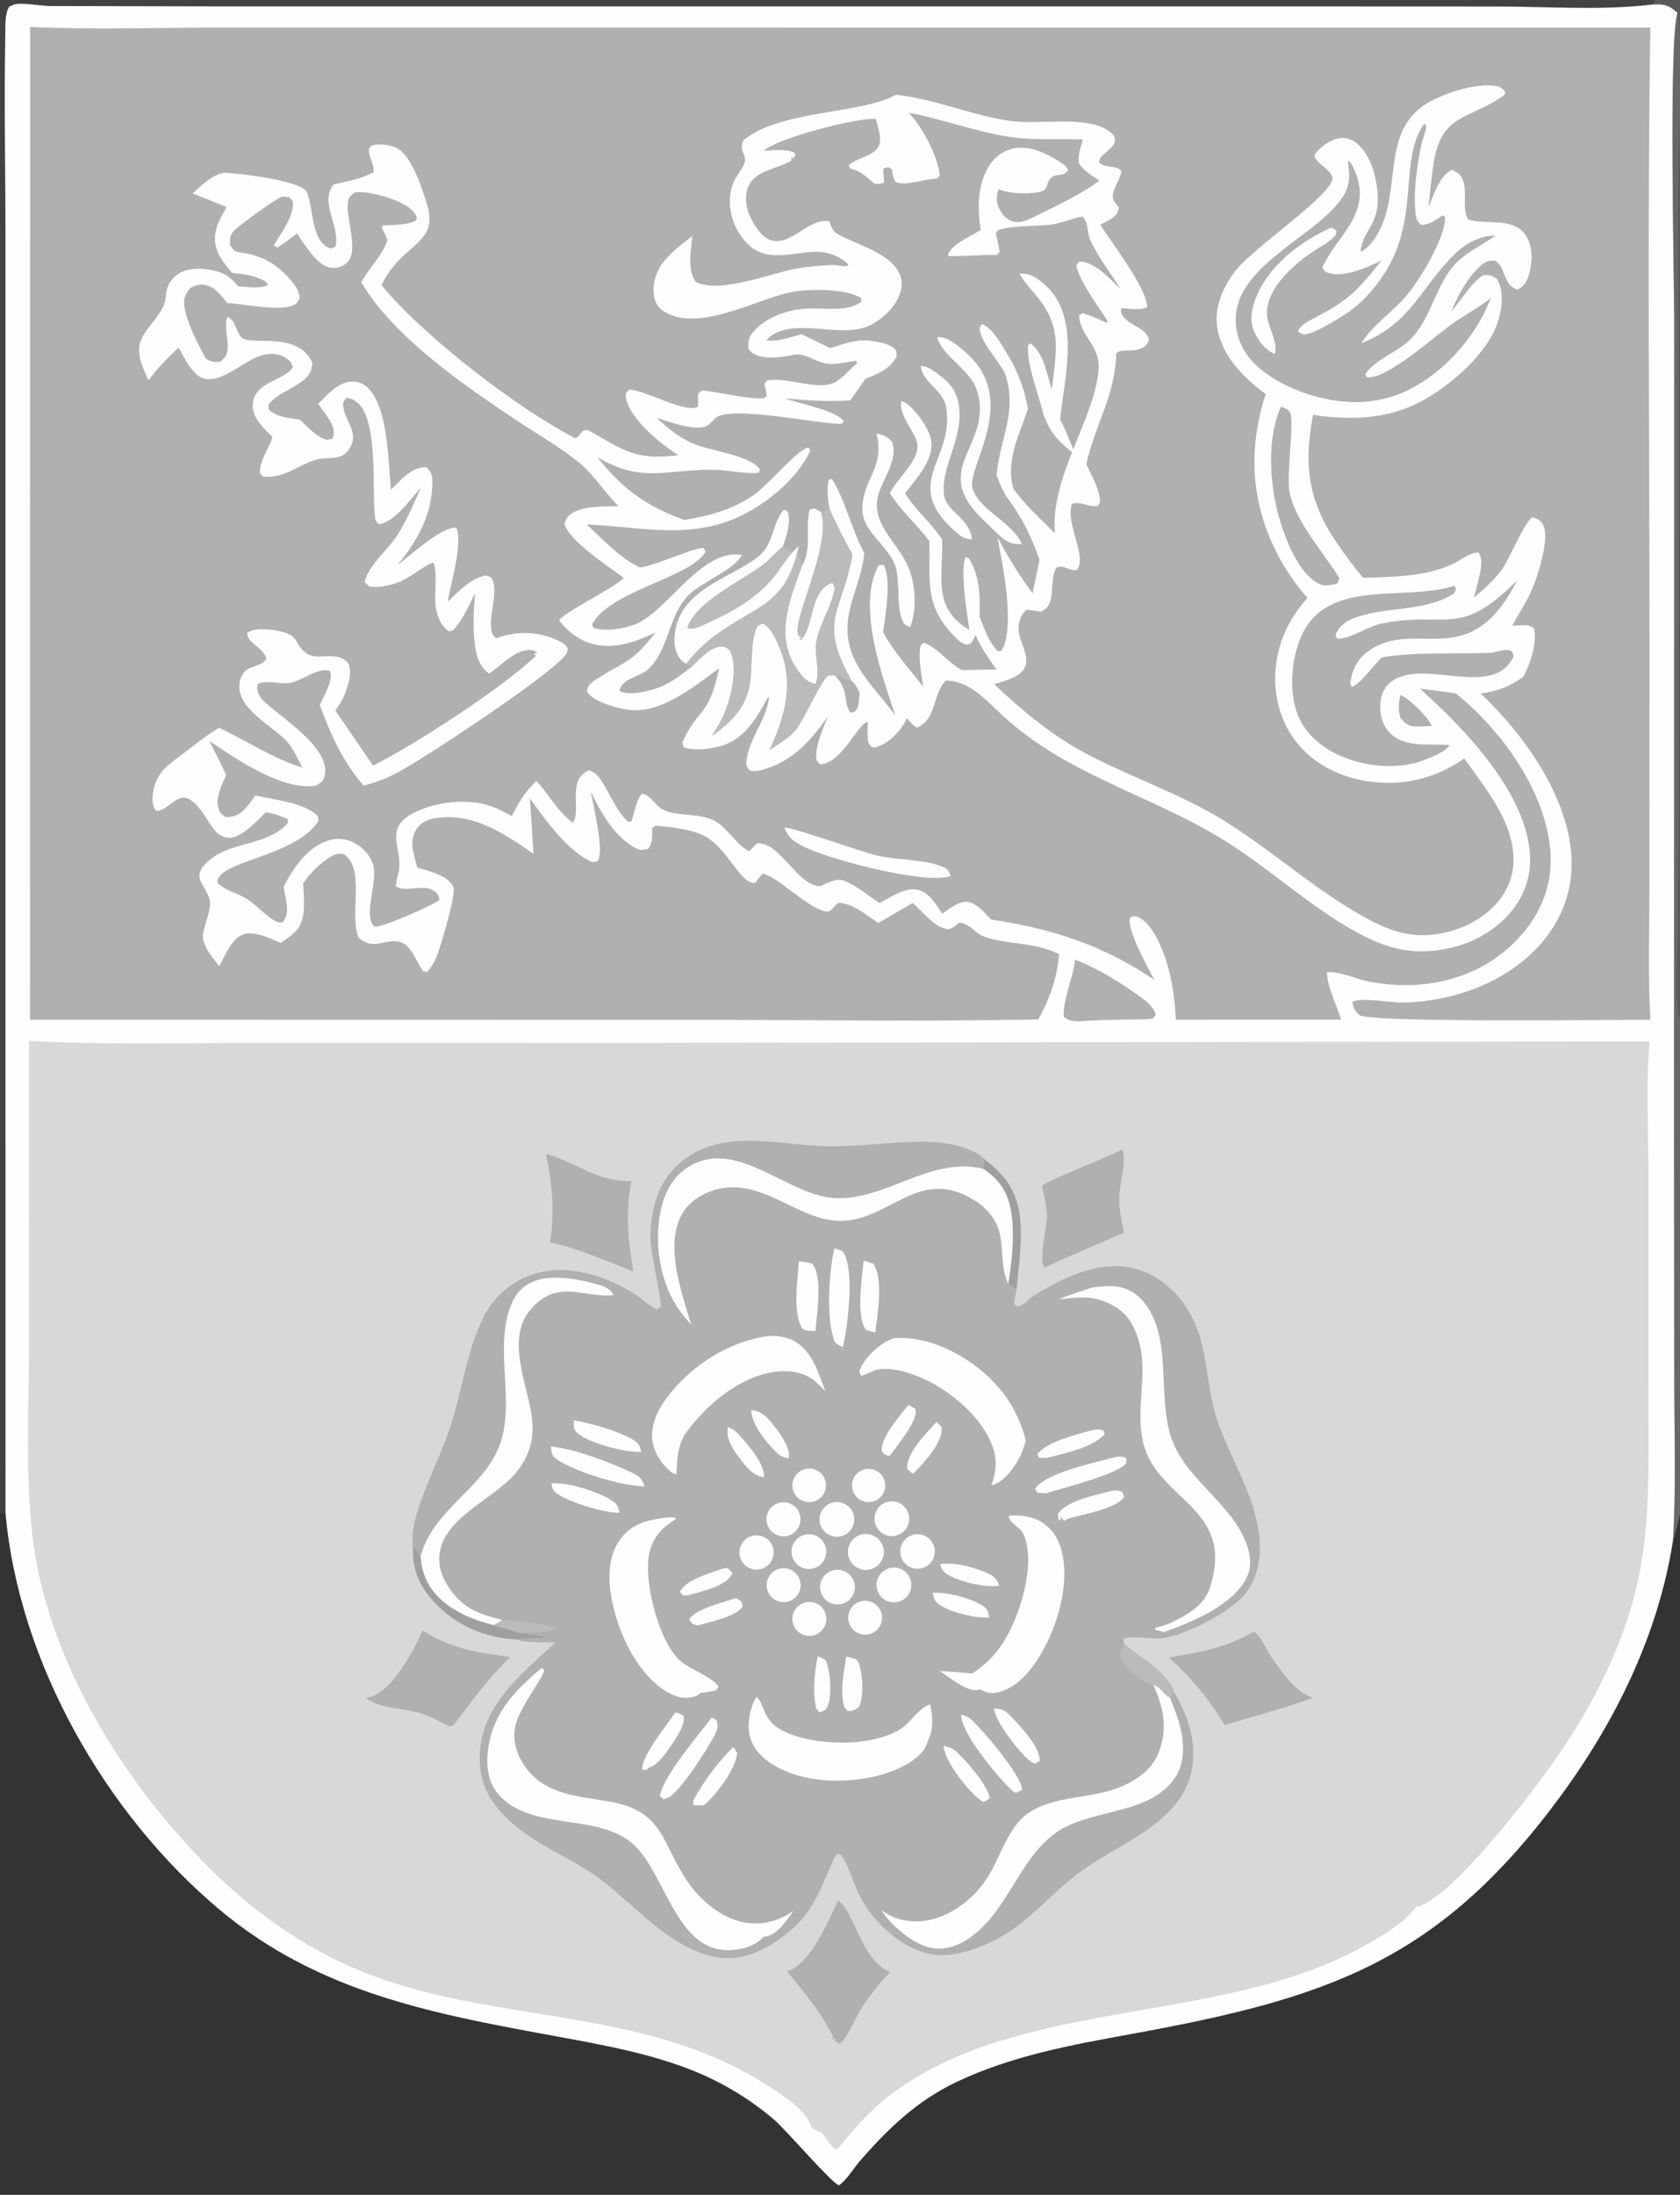 <?xml version="1.0" encoding="utf-8" ?>
<svg xmlns="http://www.w3.org/2000/svg" xmlns:xlink="http://www.w3.org/1999/xlink" width="389" height="508">
	<rect width="100%" height="100%" fill="#333333" stroke="none"/>
	<path fill="#FEFEFE" transform="scale(2.249 2.248)" d="M0.567 155.78L0.562 66.583L0.562 24.091C0.562 17.291 0.408 10.463 0.545 3.665C0.562 2.795 0.466 1.417 0.95 0.694C1.126 0.619 1.386 0.469 1.568 0.433C2.415 0.265 4.209 0.616 5.198 0.621L21.946 0.654L123.675 0.655L154.036 0.668C159.265 0.67 164.881 1.093 170.058 0.472C171.292 0.406 171.766 0.474 172.704 1.314C171.795 4.016 172.368 28.833 172.372 33.341L172.351 114.935L172.375 142.195C172.383 147.66 172.569 153.199 172.24 158.653C170.723 168.306 166.33 177.26 160.555 185.08C148.039 202.029 136.559 205.752 116.529 209.409C110.324 210.542 104.004 211.675 98.283 214.453C94.344 216.365 91.427 219.175 88.588 222.426C87.87 223.249 87.257 224.362 86.382 225.001C85.652 224.811 80.898 219.261 79.729 218.263Q77.961 216.751 75.982 215.528Q74.003 214.305 71.861 213.399C67.338 211.503 62.344 210.588 57.545 209.708C44.747 207.361 32.898 205.229 22.641 196.647C10.883 186.809 1.928 171.132 0.567 155.78Z"/>
	<path fill="#D9D8D8" transform="scale(2.249 2.248)" d="M2.996 107.168C10.553 107.582 18.18 107.384 25.748 107.385L62.651 107.38L169.843 107.216C169.446 111.482 169.713 115.98 169.714 120.276L169.725 144.998C169.72 151.378 169.931 157.693 168.362 163.931C166.786 170.194 163.646 176.172 159.936 181.43C157.588 184.757 149.264 195.732 145.783 196.33C144.538 198.026 142.348 199.276 140.531 200.302C125.626 208.717 104.404 205.435 91.071 216.152C89.262 217.606 87.675 219.49 86.216 221.287L85.964 221.244C85.41 220.802 85.042 220.18 84.649 219.599C84.272 219.461 83.936 219.28 83.587 219.086C82.972 217.308 81.291 216.243 79.804 215.231C67.178 206.638 52.081 208.462 38.557 203.487C32.121 201.119 26.393 197.16 21.561 192.332C12.69 183.466 4.927 171.033 3.369 158.37C2.56 151.79 2.994 144.775 2.992 138.14L2.996 107.168Z"/>
	<path fill="#B1B0B0" transform="scale(2.249 2.248)" d="M42.505 159.091C42.404 158.028 42.566 157.049 42.859 156.03C43.743 152.954 45.288 150.085 46.309 147.049C47.562 143.322 48.041 139.022 49.824 135.511Q50.018 135.133 50.248 134.776Q50.478 134.419 50.741 134.086Q51.005 133.753 51.299 133.447Q51.593 133.141 51.916 132.864Q52.238 132.588 52.586 132.344Q52.934 132.101 53.303 131.892Q53.673 131.683 54.061 131.511Q54.449 131.339 54.852 131.205C58.33 130.081 62.195 131.277 65.195 133.133C66.037 133.654 66.741 134.384 67.619 134.837L68.038 134.554C68.153 133.989 66.999 129.071 66.972 127.684C66.92 125.001 67.534 122.228 69.46 120.253C73.798 115.806 80.081 117.979 85.462 118.017C88.507 118.039 91.558 117.583 94.609 117.547C96.632 117.523 99.782 117.831 101.291 119.297C103.388 120.915 104.633 122.45 104.995 125.15C105.328 127.636 104.866 130.233 104.68 132.719L104.371 134.208L104.62 134.507C105.403 134.486 105.817 133.773 106.445 133.386C111.09 130.525 116.179 128.605 120.636 132.788C121.775 133.857 122.62 135.209 123.191 136.657C124.352 139.6 124.258 142.794 125.183 145.777C126.556 150.206 129.573 154.293 129.705 159.047C129.761 161.091 129.251 163.051 127.804 164.549C126.204 166.207 121.432 168.697 119.196 168.701C118.43 168.702 116.134 168.376 115.634 168.786L115.755 169.283C117.256 170.559 120.257 172.221 120.86 174.182C122.268 176.552 123.18 179.169 122.745 181.962C121.849 187.713 115.081 189.787 111.008 192.874C108.743 194.59 106.821 196.774 104.529 198.454C102.417 200.002 98.717 201.677 96.044 201.227C92.712 200.665 89.695 197.76 88.314 194.785C87.725 193.516 87.388 192.1 86.584 190.946L86.203 190.891C85.407 191.628 84.519 195.795 82.015 198.184C80.083 200.026 77.505 201.685 74.739 201.6C73.075 201.55 71.47 200.896 70.046 200.072C66.866 198.231 64.447 195.403 61.5 193.266C59.077 191.508 56.226 190.383 53.813 188.58Q52.687 187.752 51.724 186.74C50.052 184.964 49.306 183.038 49.4 180.591C49.593 175.531 53.77 172.276 57.178 169.111C55.923 169.023 54.505 169.218 53.303 168.825C49.961 168.643 46.97 167.415 44.663 164.916C43.053 163.172 42.419 161.441 42.505 159.091Z"/>
	<path fill="#FEFEFE" transform="scale(2.249 2.248)" d="M71.155 136.371C70.618 135.779 70.11 135.176 69.677 134.503C67.846 131.657 67.334 127.738 68.064 124.464C68.452 122.72 69.299 121.135 70.851 120.161C75.775 117.068 80.953 122.991 85.791 123.339C91.115 123.722 95.622 119.042 101.215 120.328L101.291 119.297C103.388 120.915 104.633 122.45 104.995 125.15C105.328 127.636 104.866 130.233 104.68 132.719C104.373 132.633 104.079 132.36 103.819 132.173C102.998 130.667 103.34 128.459 102.866 126.771C102.411 125.153 101.237 124.062 99.809 123.279C94.473 120.353 91.489 125.642 86.629 125.697C82.07 125.749 78.466 121.077 73.569 122.517C72.225 122.913 70.838 123.824 70.171 125.077C68.429 128.348 70.193 133.096 71.155 136.371Z"/>
	<path fill="#A09F9F" transform="scale(2.249 2.248)" d="M101.291 119.297C103.388 120.915 104.633 122.45 104.995 125.15C105.328 127.636 104.866 130.233 104.68 132.719C104.373 132.633 104.079 132.36 103.819 132.173C104.189 129.802 104.515 126.85 104.054 124.481C103.687 122.6 102.801 121.384 101.215 120.328L101.291 119.297Z"/>
	<path fill="#FEFEFE" transform="scale(2.249 2.248)" d="M118.753 173.466C119.615 173.746 119.771 174.486 120.427 174.741C121.283 176.834 122.124 178.984 121.676 181.298Q121.566 181.886 121.313 182.429Q121.06 182.972 120.681 183.435C117.805 186.968 112.123 186.187 108.59 188.785C104.836 191.544 103.69 196.956 99.661 199.636C98.529 200.389 97.15 200.831 95.791 200.535C93.954 200.136 91.738 198.234 90.741 196.674Q90.864 196.76 90.993 196.837C91.36 197.061 91.73 197.295 92.136 197.443C95.834 198.791 99.719 196.355 101.671 193.303C102.943 191.314 103.778 188.192 105.726 186.778C108.493 184.769 112.396 185.28 115.496 183.925C117.129 183.212 118.62 182.161 119.288 180.443C120.258 177.948 119.78 175.828 118.753 173.466Z"/>
	<path fill="#FEFEFE" transform="scale(2.249 2.248)" d="M43.31 160.244C44.559 155.409 49.86 153.202 51.463 148.732C53.093 144.184 50.795 138.716 52.664 134.237C53.022 133.379 53.604 132.644 54.417 132.18C56.355 131.074 59.478 131.65 61.505 132.237C62.223 132.445 62.806 132.663 63.175 133.337C60.173 133.708 57.217 131.457 54.435 135.07C53.299 136.546 53.292 138.428 53.547 140.185C54.147 144.312 56.222 147.507 53.327 151.376C51.029 154.448 44.669 156.465 45.258 161.115C45.455 162.671 46.659 164.325 47.899 165.256C49.077 166.14 50.338 166.396 51.716 166.8L50.821 167.321C51.679 167.578 52.586 167.798 53.424 168.107C54.329 168.199 55.218 168.326 56.115 168.478L56.067 168.645C55.164 168.75 54.175 168.688 53.303 168.825C49.961 168.643 46.97 167.415 44.663 164.916C43.053 163.172 42.419 161.441 42.505 159.091L43.31 160.244Z"/>
	<path fill="#A09F9F" transform="scale(2.249 2.248)" d="M42.505 159.091L43.31 160.244C43.416 162.075 44.114 163.545 45.495 164.769C47.009 166.111 48.893 166.822 50.821 167.321C51.679 167.578 52.586 167.798 53.424 168.107C54.329 168.199 55.218 168.326 56.115 168.478L56.067 168.645C55.164 168.75 54.175 168.688 53.303 168.825C49.961 168.643 46.97 167.415 44.663 164.916C43.053 163.172 42.419 161.441 42.505 159.091Z"/>
	<path fill="#BCBBBA" transform="scale(2.249 2.248)" d="M115.755 169.283C117.256 170.559 120.257 172.221 120.86 174.182L120.427 174.741C119.771 174.486 119.615 173.746 118.753 173.466C118.59 173.463 118.49 173.465 118.339 173.397C117.456 173.002 115.776 171.648 115.415 170.697C115.215 170.171 115.541 169.764 115.755 169.283Z"/>
	<path fill="#BCBBBA" transform="scale(2.249 2.248)" d="M51.716 166.8C53.53 166.962 55.488 167.043 57.215 167.646C56.631 168.115 54.269 168.057 53.424 168.107C52.586 167.798 51.679 167.578 50.821 167.321L51.716 166.8Z"/>
	<path fill="#FEFEFE" transform="scale(2.249 2.248)" d="M55.785 171.731L56.024 171.951C56.041 172.545 53.349 176.022 53.034 177.78C52.763 179.292 53.208 180.676 54.072 181.908C56.109 184.809 59.629 184.939 62.803 185.498C68.463 186.495 68.092 189.893 70.891 193.875C72.207 195.748 74.426 197.597 76.754 197.952C78.577 198.23 80.241 197.781 81.704 196.72C81.277 197.332 80.812 198.009 80.278 198.534C79.835 198.971 79.27 199.406 78.624 199.395C78.553 199.479 78.48 199.556 78.398 199.629C77.401 200.525 76.029 200.831 74.717 200.778C69.443 200.565 68.434 192.527 64.979 189.699C61.271 186.662 54.613 188.518 51.33 184.764C50.301 183.588 50.072 182.024 50.206 180.518C50.555 176.607 52.898 174.123 55.785 171.731Z"/>
	<path fill="#FEFEFE" transform="scale(2.249 2.248)" d="M112.437 132.561C113.736 132.423 114.922 132.236 116.153 132.801C116.842 133.117 117.435 133.623 117.894 134.223C120.844 138.076 118.982 144.3 120.808 148.611C122.484 152.569 126.825 154.885 128.337 158.962C128.75 160.075 128.897 161.32 128.361 162.421C126.967 165.287 122.656 167.032 119.816 168.038L118.898 167.785L118.96 167.589C119.52 167.455 120.097 167.299 120.618 167.049C122.207 166.287 123.953 165.305 124.539 163.542C127.297 155.237 119.208 154.533 117.726 148.643C116.708 144.6 118.689 140.597 116.668 136.57C115.925 135.088 114.796 134.362 113.286 133.85C111.928 133.39 110.403 133.646 108.998 133.772C110.117 133.308 111.289 132.949 112.437 132.561Z"/>
	<path fill="#FEFEFE" transform="scale(2.249 2.248)" d="M103.827 156.083C104.83 155.948 106.027 156.079 106.932 156.541C108.078 157.126 108.846 158.153 109.215 159.372C110.191 162.594 109.066 166.776 107.532 169.654C106.579 171.442 105.037 173.596 102.984 174.179C102.173 174.408 101.65 174.351 100.924 173.935C100.798 173.973 100.798 173.976 100.653 174.003C99.549 174.208 97.694 172.667 96.78 172.048C97.89 172.1 98.996 172.205 100.103 172.302C101.654 171.255 102.618 170.265 103.569 168.646C105.084 166.065 106.651 160.947 105.4 158.015C105.034 157.158 104.073 157.031 103.827 156.083Z"/>
	<path fill="#FEFEFE" transform="scale(2.249 2.248)" d="M68.127 156.319C68.654 156.238 69.133 156.117 69.636 156.352C68.19 157.29 67.235 158.167 66.85 159.925C66.222 162.791 67.835 168.982 69.969 170.94C70.977 171.865 73.328 172.633 73.975 173.657L73.733 174.025C73.197 174.166 72.695 174.253 72.143 174.298C71.874 174.57 71.513 174.688 71.145 174.758C70.119 174.956 69.056 174.503 68.235 173.918C65.324 171.85 63.503 167.789 62.929 164.361C62.596 162.371 62.625 160.15 63.88 158.463C64.982 156.982 66.402 156.557 68.127 156.319Z"/>
	<path fill="#FEFEFE" transform="scale(2.249 2.248)" d="M79.038 137.575C79.776 137.462 80.891 137.65 81.567 137.967C83.571 138.907 84.261 141.337 84.974 143.249C84.556 142.81 84.12 142.332 83.622 141.985C82.436 141.158 80.819 141.041 79.427 141.293C75.814 141.948 72.488 144.855 70.446 147.775C70.409 147.845 70.372 147.915 70.339 147.986C70.32 148.028 70.302 148.07 70.282 148.111C69.718 149.31 69.708 150.489 69.639 151.794C69.475 151.765 69.309 151.719 69.175 151.616C68.174 150.848 67.333 149.578 67.17 148.328C66.95 146.634 67.797 145.015 68.8 143.715C71.238 140.552 75.061 138.106 79.038 137.575Z"/>
	<path fill="#FEFEFE" transform="scale(2.249 2.248)" d="M92.008 137.788C94.467 137.596 96.886 138.415 98.978 139.664C102.332 141.666 104.664 144.527 105.613 148.317C105.263 149.594 104.768 150.628 103.906 151.639C103.475 152.144 102.751 152.837 102.073 152.892L102.232 152.451C102.499 151.505 102.618 150.564 102.384 149.594C101.7 146.755 99.063 144.28 96.673 142.798C95.06 141.798 92.199 140.604 90.26 141.029C89.712 141.149 89.236 141.511 88.656 141.649L88.489 141.268C88.535 141.057 88.598 140.853 88.698 140.661C89.329 139.457 90.736 138.223 92.008 137.788Z"/>
	<path fill="#FEFEFE" transform="scale(2.249 2.248)" d="M77.871 174.716C78.755 175.365 78.415 177.061 80.522 178.161C83.631 179.786 89.774 179.949 92.779 177.973C93.819 177.289 94.57 175.851 95.764 175.476C96.002 176.519 96.137 178.023 95.627 178.991C95.515 179.331 95.391 179.686 95.207 179.994C94.35 181.426 92.079 182.371 90.54 182.776C87.097 183.682 82.777 183.599 79.648 181.73C78.487 181.037 77.499 180.021 77.182 178.669C76.903 177.476 77.231 175.749 77.871 174.716Z"/>
	<path fill="#FEFEFE" transform="scale(2.249 2.248)" d="M85.89 128.542C86.201 128.634 86.674 128.678 86.847 128.958C87.987 130.804 87.289 136.528 86.787 138.681C86.407 138.575 86.195 138.382 85.911 138.118C85.023 135.552 85.34 131.18 85.89 128.542Z"/>
	<path fill="#FEFEFE" transform="scale(2.249 2.248)" d="M73.288 176.831L73.768 177.112C73.969 177.729 73.867 178.04 73.585 178.616C72.906 180.003 69.89 184.709 68.695 185.127L68.322 185.251L67.927 184.914C68.406 182.679 71.814 178.769 73.288 176.831Z"/>
	<path fill="#FEFEFE" transform="scale(2.249 2.248)" d="M114.827 150.017C115.317 149.96 115.49 149.933 115.961 150.129L115.96 150.647C115.088 151.799 109.351 153.221 107.68 153.748L106.809 153.679L106.564 153.3C107.589 151.632 112.957 150.543 114.827 150.017Z"/>
	<path fill="#FEFEFE" transform="scale(2.249 2.248)" d="M56.722 148.925C59.227 149.183 62.658 150.513 64.948 151.566C65.77 151.945 66.054 152.174 66.367 153.019C64.128 153.064 58.991 151.467 57.275 150.211C56.743 149.821 56.806 149.543 56.722 148.925Z"/>
	<path fill="#FEFEFE" transform="scale(2.249 2.248)" d="M82.248 129.872C82.71 129.9 83.139 129.978 83.591 130.074C84.764 131.414 84.068 135.312 83.963 137.023C83.474 137.031 83.066 137.06 82.618 136.826C81.552 135.111 82.144 131.808 82.248 129.872Z"/>
	<path fill="#FEFEFE" transform="scale(2.249 2.248)" d="M98.958 176.534C99.318 176.62 99.703 176.77 99.979 177.023C101.216 178.156 105.13 182.746 105.245 184.263L104.604 184.599C104.409 184.502 104.224 184.392 104.069 184.239C102.652 182.843 98.918 178.429 98.958 176.534Z"/>
	<path fill="#FEFEFE" transform="scale(2.249 2.248)" d="M88.31 158.136Q88.421 158.08 88.537 158.039Q88.654 157.998 88.775 157.974Q88.896 157.949 89.02 157.94Q89.143 157.932 89.266 157.94Q89.39 157.948 89.511 157.972Q89.632 157.997 89.749 158.037Q89.866 158.077 89.977 158.133Q90.087 158.188 90.189 158.258Q90.291 158.328 90.383 158.41Q90.475 158.493 90.555 158.587Q90.636 158.682 90.702 158.786Q90.769 158.89 90.822 159.002Q90.874 159.114 90.911 159.232Q90.948 159.35 90.969 159.472Q90.99 159.594 90.994 159.717Q90.999 159.841 90.987 159.964Q90.975 160.087 90.947 160.208Q90.918 160.328 90.874 160.444Q90.83 160.559 90.771 160.668Q90.712 160.776 90.639 160.876Q90.566 160.976 90.48 161.065Q90.394 161.154 90.298 161.231Q90.201 161.308 90.095 161.372Q89.988 161.435 89.875 161.484Q89.793 161.519 89.708 161.546Q89.624 161.573 89.537 161.592Q89.45 161.611 89.361 161.621Q89.273 161.631 89.184 161.633Q89.095 161.635 89.007 161.628Q88.918 161.621 88.83 161.606Q88.743 161.591 88.657 161.567Q88.571 161.544 88.488 161.512Q88.405 161.48 88.325 161.441Q88.246 161.401 88.17 161.354Q88.095 161.308 88.024 161.254Q87.953 161.199 87.888 161.139Q87.823 161.078 87.764 161.012Q87.705 160.945 87.653 160.874Q87.6 160.802 87.555 160.725Q87.51 160.649 87.472 160.568Q87.434 160.487 87.405 160.404Q87.375 160.32 87.353 160.233Q87.332 160.147 87.319 160.059Q87.305 159.971 87.301 159.882Q87.296 159.793 87.3 159.705Q87.304 159.616 87.316 159.528Q87.328 159.439 87.349 159.353Q87.37 159.266 87.399 159.182Q87.428 159.098 87.465 159.017Q87.502 158.936 87.546 158.859Q87.591 158.782 87.642 158.71Q87.694 158.637 87.753 158.57Q87.811 158.503 87.876 158.442Q87.94 158.381 88.01 158.326Q88.081 158.272 88.156 158.224Q88.231 158.176 88.31 158.136Z"/>
	<path fill="#FEFEFE" transform="scale(2.249 2.248)" d="M88.907 129.813C89.264 129.871 89.584 129.993 89.922 130.116C90.994 131.762 90.336 135.324 90.114 137.195L89.157 136.939C88.096 135.432 88.763 131.578 88.907 129.813Z"/>
	<path fill="#FEFEFE" transform="scale(2.249 2.248)" d="M91.713 161.423Q91.795 161.408 91.879 161.401Q91.962 161.393 92.046 161.394Q92.13 161.394 92.213 161.403Q92.296 161.411 92.379 161.427Q92.461 161.443 92.541 161.467Q92.622 161.49 92.699 161.521Q92.777 161.552 92.852 161.591Q92.926 161.629 92.997 161.674Q93.068 161.719 93.134 161.77Q93.2 161.821 93.261 161.879Q93.322 161.936 93.378 161.999Q93.433 162.061 93.483 162.129Q93.532 162.197 93.575 162.268Q93.618 162.34 93.654 162.416Q93.69 162.492 93.719 162.57Q93.748 162.649 93.769 162.73Q93.79 162.811 93.804 162.894Q93.818 162.976 93.823 163.06Q93.829 163.143 93.828 163.227Q93.826 163.311 93.816 163.394Q93.806 163.477 93.789 163.559Q93.771 163.641 93.746 163.721Q93.721 163.801 93.689 163.878Q93.657 163.956 93.617 164.03Q93.578 164.104 93.532 164.173Q93.486 164.243 93.433 164.309Q93.381 164.374 93.322 164.434Q93.264 164.494 93.2 164.549Q93.137 164.603 93.068 164.651Q93 164.7 92.927 164.741Q92.855 164.783 92.778 164.818Q92.702 164.853 92.623 164.88Q92.507 164.92 92.386 164.944Q92.265 164.968 92.142 164.976Q92.019 164.983 91.896 164.973Q91.773 164.964 91.653 164.938Q91.532 164.911 91.416 164.869Q91.301 164.826 91.192 164.768Q91.083 164.71 90.983 164.638Q90.884 164.565 90.795 164.48Q90.706 164.395 90.629 164.298Q90.553 164.201 90.49 164.095Q90.428 163.989 90.38 163.875Q90.333 163.761 90.302 163.642Q90.27 163.523 90.255 163.4Q90.241 163.278 90.243 163.155Q90.245 163.032 90.264 162.91Q90.283 162.788 90.318 162.67Q90.354 162.552 90.405 162.44Q90.457 162.328 90.523 162.224Q90.589 162.12 90.668 162.026Q90.748 161.932 90.84 161.85Q90.932 161.768 91.034 161.699Q91.136 161.63 91.247 161.576Q91.358 161.522 91.475 161.484Q91.592 161.445 91.713 161.423Z"/>
	<path fill="#FEFEFE" transform="scale(2.249 2.248)" d="M82.516 158.135Q82.596 158.097 82.679 158.068Q82.762 158.038 82.847 158.017Q82.932 157.996 83.019 157.983Q83.106 157.97 83.194 157.966Q83.282 157.962 83.37 157.966Q83.458 157.971 83.545 157.984Q83.632 157.997 83.717 158.018Q83.803 158.04 83.885 158.069Q83.968 158.099 84.048 158.137Q84.127 158.175 84.203 158.22Q84.278 158.265 84.349 158.318Q84.419 158.371 84.484 158.43Q84.549 158.489 84.608 158.554Q84.667 158.62 84.719 158.69Q84.772 158.761 84.817 158.837Q84.862 158.912 84.899 158.992Q84.936 159.072 84.966 159.155Q84.995 159.237 85.016 159.323Q85.038 159.408 85.05 159.495Q85.063 159.582 85.067 159.67Q85.071 159.758 85.066 159.846Q85.062 159.934 85.049 160.021Q85.035 160.108 85.014 160.193Q84.992 160.278 84.962 160.361Q84.932 160.444 84.894 160.523Q84.856 160.603 84.811 160.678Q84.765 160.753 84.713 160.824Q84.66 160.894 84.601 160.959Q84.541 161.024 84.476 161.083Q84.411 161.142 84.34 161.194Q84.269 161.246 84.193 161.291Q84.118 161.336 84.038 161.373Q83.958 161.41 83.876 161.439Q83.793 161.469 83.708 161.49Q83.622 161.511 83.535 161.523Q83.449 161.536 83.361 161.54Q83.273 161.544 83.186 161.539Q83.098 161.534 83.011 161.521Q82.924 161.508 82.839 161.486Q82.754 161.465 82.672 161.435Q82.589 161.405 82.51 161.367Q82.431 161.33 82.356 161.284Q82.281 161.239 82.21 161.186Q82.14 161.134 82.075 161.075Q82.01 161.016 81.951 160.951Q81.892 160.885 81.84 160.815Q81.788 160.744 81.743 160.669Q81.698 160.593 81.661 160.514Q81.624 160.435 81.594 160.352Q81.565 160.269 81.544 160.184Q81.522 160.099 81.51 160.012Q81.497 159.925 81.493 159.837Q81.489 159.749 81.493 159.662Q81.498 159.574 81.511 159.487Q81.524 159.4 81.545 159.315Q81.567 159.23 81.597 159.148Q81.626 159.065 81.664 158.986Q81.701 158.906 81.747 158.831Q81.792 158.756 81.844 158.685Q81.897 158.615 81.956 158.55Q82.015 158.485 82.08 158.426Q82.145 158.367 82.216 158.315Q82.286 158.263 82.362 158.218Q82.437 158.172 82.516 158.135Z"/>
	<path fill="#FEFEFE" transform="scale(2.249 2.248)" d="M91.427 154.618Q91.513 154.599 91.601 154.588Q91.688 154.577 91.776 154.575Q91.864 154.573 91.952 154.579Q92.04 154.586 92.127 154.601Q92.213 154.616 92.298 154.639Q92.383 154.663 92.465 154.695Q92.547 154.726 92.626 154.766Q92.705 154.806 92.779 154.853Q92.854 154.9 92.923 154.954Q92.992 155.009 93.056 155.07Q93.12 155.13 93.177 155.197Q93.235 155.264 93.285 155.336Q93.336 155.408 93.379 155.485Q93.422 155.561 93.458 155.642Q93.494 155.723 93.521 155.806Q93.549 155.89 93.568 155.976Q93.587 156.062 93.597 156.149Q93.608 156.237 93.61 156.325Q93.612 156.413 93.605 156.501Q93.599 156.588 93.583 156.675Q93.568 156.762 93.544 156.847Q93.521 156.931 93.489 157.014Q93.457 157.096 93.417 157.174Q93.377 157.253 93.33 157.327Q93.282 157.401 93.228 157.47Q93.174 157.54 93.113 157.603Q93.052 157.667 92.985 157.724Q92.918 157.781 92.846 157.832Q92.774 157.882 92.697 157.925Q92.62 157.969 92.54 158.004Q92.459 158.039 92.375 158.067Q92.292 158.094 92.206 158.113Q92.12 158.132 92.033 158.142Q91.945 158.153 91.858 158.155Q91.77 158.156 91.682 158.15Q91.595 158.143 91.508 158.128Q91.422 158.112 91.337 158.089Q91.253 158.065 91.171 158.033Q91.089 158.001 91.011 157.961Q90.932 157.922 90.858 157.875Q90.784 157.827 90.715 157.773Q90.646 157.719 90.583 157.658Q90.519 157.597 90.462 157.531Q90.405 157.464 90.354 157.392Q90.304 157.32 90.261 157.244Q90.218 157.167 90.182 157.087Q90.147 157.007 90.119 156.923Q90.092 156.84 90.073 156.754Q90.054 156.668 90.043 156.581Q90.032 156.494 90.031 156.406Q90.028 156.318 90.035 156.231Q90.042 156.143 90.057 156.057Q90.072 155.97 90.095 155.885Q90.119 155.801 90.15 155.719Q90.182 155.637 90.222 155.559Q90.261 155.48 90.308 155.406Q90.355 155.332 90.409 155.262Q90.463 155.193 90.524 155.13Q90.585 155.066 90.651 155.009Q90.718 154.951 90.79 154.901Q90.861 154.85 90.938 154.807Q91.014 154.764 91.094 154.728Q91.175 154.692 91.258 154.665Q91.342 154.637 91.427 154.618Z"/>
	<path fill="#FEFEFE" transform="scale(2.249 2.248)" d="M85.884 161.648Q85.971 161.631 86.058 161.623Q86.146 161.615 86.234 161.616Q86.321 161.616 86.409 161.625Q86.496 161.634 86.582 161.652Q86.668 161.67 86.752 161.696Q86.836 161.722 86.917 161.756Q86.998 161.79 87.076 161.832Q87.153 161.874 87.226 161.923Q87.299 161.972 87.366 162.028Q87.434 162.084 87.496 162.147Q87.557 162.21 87.613 162.278Q87.668 162.346 87.716 162.419Q87.765 162.493 87.806 162.571Q87.847 162.648 87.88 162.73Q87.913 162.811 87.938 162.895Q87.963 162.98 87.98 163.066Q87.996 163.152 88.004 163.24Q88.012 163.327 88.012 163.415Q88.011 163.503 88.002 163.591Q87.993 163.678 87.975 163.764Q87.957 163.85 87.931 163.934Q87.905 164.018 87.871 164.099Q87.837 164.18 87.795 164.257Q87.753 164.334 87.704 164.407Q87.654 164.48 87.598 164.547Q87.542 164.615 87.479 164.677Q87.417 164.738 87.348 164.794Q87.28 164.849 87.207 164.897Q87.133 164.946 87.055 164.987Q86.978 165.027 86.896 165.061Q86.815 165.094 86.731 165.119Q86.646 165.143 86.56 165.16Q86.474 165.177 86.386 165.185Q86.299 165.193 86.211 165.192Q86.123 165.191 86.036 165.182Q85.949 165.173 85.863 165.155Q85.777 165.138 85.693 165.112Q85.609 165.086 85.528 165.051Q85.447 165.017 85.37 164.975Q85.293 164.933 85.22 164.884Q85.147 164.835 85.08 164.779Q85.012 164.723 84.951 164.66Q84.889 164.598 84.834 164.529Q84.778 164.461 84.73 164.388Q84.682 164.315 84.641 164.237Q84.6 164.159 84.567 164.078Q84.534 163.997 84.509 163.912Q84.484 163.828 84.467 163.742Q84.451 163.656 84.442 163.568Q84.434 163.481 84.435 163.393Q84.435 163.305 84.445 163.218Q84.454 163.13 84.471 163.044Q84.489 162.958 84.515 162.875Q84.541 162.791 84.575 162.71Q84.609 162.629 84.651 162.552Q84.693 162.474 84.742 162.402Q84.791 162.329 84.847 162.261Q84.904 162.194 84.966 162.132Q85.029 162.07 85.097 162.015Q85.165 161.96 85.238 161.911Q85.312 161.863 85.389 161.822Q85.467 161.781 85.548 161.748Q85.63 161.715 85.714 161.69Q85.798 161.665 85.884 161.648Z"/>
	<path fill="#FEFEFE" transform="scale(2.249 2.248)" d="M85.265 154.888Q85.37 154.827 85.482 154.781Q85.594 154.735 85.711 154.704Q85.828 154.673 85.948 154.659Q86.068 154.644 86.189 154.646Q86.31 154.648 86.43 154.666Q86.55 154.684 86.666 154.718Q86.782 154.752 86.893 154.801Q87.003 154.85 87.106 154.914Q87.209 154.978 87.303 155.055Q87.396 155.132 87.478 155.221Q87.56 155.31 87.629 155.409Q87.699 155.509 87.754 155.616Q87.809 155.724 87.85 155.838Q87.89 155.952 87.915 156.071Q87.939 156.19 87.948 156.31Q87.956 156.431 87.948 156.552Q87.94 156.673 87.915 156.791Q87.891 156.91 87.851 157.024Q87.811 157.139 87.756 157.246Q87.701 157.354 87.632 157.454Q87.563 157.553 87.481 157.642Q87.399 157.731 87.306 157.809Q87.213 157.886 87.11 157.95Q87.008 158.014 86.897 158.064Q86.82 158.099 86.739 158.126Q86.659 158.154 86.576 158.173Q86.494 158.193 86.41 158.204Q86.326 158.216 86.241 158.22Q86.156 158.224 86.071 158.219Q85.986 158.215 85.902 158.202Q85.818 158.19 85.736 158.17Q85.653 158.149 85.573 158.121Q85.493 158.093 85.416 158.058Q85.338 158.022 85.265 157.979Q85.192 157.937 85.123 157.887Q85.053 157.838 84.99 157.782Q84.925 157.726 84.867 157.665Q84.808 157.603 84.756 157.536Q84.704 157.47 84.658 157.398Q84.612 157.327 84.573 157.251Q84.534 157.175 84.503 157.097Q84.471 157.018 84.448 156.936Q84.424 156.855 84.408 156.771Q84.392 156.688 84.384 156.603Q84.376 156.519 84.376 156.434Q84.376 156.349 84.384 156.264Q84.392 156.18 84.408 156.096Q84.424 156.013 84.448 155.931Q84.472 155.85 84.503 155.771Q84.534 155.692 84.573 155.617Q84.612 155.541 84.658 155.47Q84.704 155.398 84.756 155.331Q84.809 155.264 84.867 155.203Q84.925 155.141 84.99 155.085Q85.054 155.03 85.123 154.98Q85.192 154.931 85.265 154.888Z"/>
	<path fill="#FEFEFE" transform="scale(2.249 2.248)" d="M93.735 158.116Q93.815 158.08 93.897 158.053Q93.98 158.025 94.064 158.006Q94.149 157.986 94.235 157.975Q94.322 157.964 94.409 157.961Q94.495 157.958 94.582 157.964Q94.669 157.97 94.755 157.984Q94.841 157.998 94.925 158.021Q95.009 158.043 95.09 158.074Q95.171 158.105 95.249 158.143Q95.328 158.181 95.401 158.227Q95.475 158.273 95.544 158.326Q95.614 158.379 95.677 158.438Q95.741 158.497 95.799 158.562Q95.856 158.628 95.907 158.698Q95.958 158.769 96.002 158.844Q96.046 158.919 96.082 158.998Q96.118 159.077 96.147 159.159Q96.175 159.241 96.195 159.326Q96.215 159.411 96.227 159.497Q96.239 159.583 96.243 159.67Q96.246 159.757 96.241 159.843Q96.236 159.93 96.223 160.016Q96.209 160.102 96.187 160.186Q96.166 160.27 96.136 160.352Q96.106 160.434 96.068 160.512Q96.031 160.591 95.985 160.665Q95.94 160.739 95.888 160.809Q95.836 160.878 95.777 160.943Q95.719 161.007 95.654 161.065Q95.589 161.123 95.519 161.174Q95.449 161.226 95.374 161.271Q95.3 161.315 95.221 161.352Q95.141 161.389 95.058 161.419Q94.976 161.448 94.89 161.469Q94.805 161.49 94.718 161.503Q94.631 161.516 94.543 161.519Q94.455 161.523 94.367 161.519Q94.279 161.514 94.192 161.5Q94.105 161.487 94.02 161.465Q93.935 161.443 93.852 161.413Q93.77 161.383 93.69 161.345Q93.611 161.307 93.536 161.261Q93.461 161.215 93.391 161.162Q93.321 161.109 93.256 161.049Q93.191 160.99 93.133 160.924Q93.074 160.858 93.023 160.787Q92.971 160.716 92.927 160.64Q92.882 160.564 92.845 160.484Q92.809 160.404 92.78 160.321Q92.751 160.238 92.731 160.152Q92.711 160.066 92.699 159.979Q92.687 159.892 92.684 159.804Q92.681 159.716 92.686 159.628Q92.692 159.541 92.706 159.454Q92.72 159.367 92.743 159.282Q92.766 159.197 92.797 159.115Q92.828 159.032 92.867 158.953Q92.906 158.874 92.952 158.8Q92.999 158.725 93.052 158.655Q93.106 158.585 93.166 158.521Q93.226 158.457 93.293 158.399Q93.359 158.341 93.43 158.29Q93.502 158.239 93.579 158.196Q93.655 158.152 93.735 158.116Z"/>
	<path fill="#FEFEFE" transform="scale(2.249 2.248)" d="M114.376 153.51C114.863 153.418 115.099 153.425 115.563 153.616L115.73 154.115C115.037 155.315 111.38 155.95 110.049 156.32L109.555 156.577L109.134 156.086L109.266 156.567L108.98 156.405L108.919 155.886C109.803 154.474 112.841 153.947 114.376 153.51Z"/>
	<path fill="#FEFEFE" transform="scale(2.249 2.248)" d="M75.472 179.881C75.662 180.038 75.772 180.292 75.892 180.504C75.725 182.146 74.003 184.393 72.864 185.52C72.473 185.907 72.415 185.887 71.868 185.879L71.386 185.868L71.359 185.406C72.462 183.357 73.848 181.543 75.472 179.881Z"/>
	<path fill="#FEFEFE" transform="scale(2.249 2.248)" d="M77.469 158.128Q77.585 158.099 77.704 158.087Q77.823 158.074 77.942 158.077Q78.062 158.081 78.18 158.1Q78.298 158.12 78.412 158.155Q78.527 158.19 78.635 158.241Q78.744 158.291 78.844 158.356Q78.945 158.42 79.036 158.498Q79.127 158.576 79.207 158.665Q79.287 158.754 79.353 158.853Q79.42 158.953 79.473 159.06Q79.526 159.167 79.564 159.281Q79.602 159.394 79.624 159.512Q79.647 159.63 79.653 159.749Q79.659 159.869 79.649 159.988Q79.639 160.107 79.612 160.224Q79.586 160.341 79.545 160.453Q79.503 160.565 79.447 160.671Q79.39 160.776 79.32 160.873Q79.25 160.97 79.168 161.057Q79.085 161.143 78.991 161.218Q78.898 161.293 78.795 161.354Q78.692 161.415 78.582 161.462Q78.472 161.509 78.357 161.541Q78.241 161.572 78.123 161.588Q78.04 161.599 77.956 161.602Q77.873 161.605 77.789 161.6Q77.706 161.595 77.623 161.583Q77.541 161.57 77.46 161.549Q77.379 161.529 77.3 161.501Q77.221 161.473 77.145 161.438Q77.07 161.402 76.998 161.36Q76.925 161.317 76.858 161.268Q76.79 161.219 76.727 161.164Q76.665 161.109 76.607 161.048Q76.55 160.987 76.499 160.921Q76.448 160.855 76.403 160.785Q76.358 160.714 76.32 160.64Q76.282 160.565 76.251 160.487Q76.221 160.41 76.198 160.329Q76.174 160.249 76.159 160.167Q76.143 160.085 76.136 160.002Q76.128 159.919 76.128 159.835Q76.128 159.751 76.137 159.668Q76.145 159.585 76.161 159.503Q76.177 159.421 76.2 159.341Q76.224 159.261 76.255 159.183Q76.286 159.106 76.324 159.031Q76.363 158.957 76.408 158.887Q76.453 158.817 76.505 158.751Q76.556 158.685 76.614 158.625Q76.671 158.564 76.734 158.509Q76.797 158.454 76.865 158.406Q76.933 158.357 77.006 158.315Q77.078 158.273 77.154 158.238Q77.23 158.203 77.308 158.176Q77.387 158.148 77.469 158.128Z"/>
	<path fill="#FEFEFE" transform="scale(2.249 2.248)" d="M79.859 154.865Q79.934 154.827 80.011 154.795Q80.089 154.764 80.169 154.74Q80.25 154.717 80.332 154.701Q80.414 154.685 80.498 154.677Q80.581 154.669 80.665 154.669Q80.749 154.669 80.832 154.677Q80.915 154.685 80.998 154.701Q81.08 154.717 81.16 154.74Q81.241 154.764 81.318 154.795Q81.396 154.826 81.47 154.865Q81.545 154.903 81.615 154.949Q81.686 154.994 81.751 155.046Q81.817 155.098 81.878 155.156Q81.938 155.214 81.993 155.277Q82.048 155.341 82.096 155.409Q82.144 155.477 82.186 155.55Q82.228 155.623 82.262 155.699Q82.297 155.775 82.324 155.855Q82.351 155.934 82.371 156.015Q82.39 156.097 82.402 156.18Q82.413 156.263 82.417 156.347Q82.421 156.43 82.416 156.514Q82.412 156.598 82.4 156.681Q82.387 156.763 82.367 156.845Q82.347 156.926 82.319 157.005Q82.291 157.084 82.256 157.16Q82.221 157.236 82.179 157.309Q82.136 157.381 82.087 157.449Q82.038 157.517 81.983 157.58Q81.928 157.643 81.867 157.7Q81.806 157.758 81.739 157.809Q81.673 157.86 81.602 157.905Q81.502 157.968 81.395 158.017Q81.288 158.066 81.175 158.101Q81.061 158.135 80.945 158.154Q80.828 158.173 80.71 158.176Q80.592 158.179 80.475 158.166Q80.357 158.153 80.243 158.125Q80.128 158.096 80.018 158.053Q79.908 158.009 79.805 157.951Q79.702 157.893 79.608 157.822Q79.514 157.751 79.43 157.668Q79.346 157.585 79.274 157.491Q79.202 157.397 79.144 157.295Q79.085 157.192 79.04 157.083Q78.996 156.973 78.966 156.859Q78.937 156.745 78.923 156.627Q78.909 156.51 78.911 156.392Q78.913 156.274 78.931 156.157Q78.949 156.04 78.983 155.927Q79.016 155.814 79.064 155.706Q79.112 155.598 79.175 155.498Q79.237 155.397 79.312 155.306Q79.388 155.215 79.474 155.135Q79.561 155.055 79.658 154.987Q79.754 154.919 79.859 154.865Z"/>
	<path fill="#FEFEFE" transform="scale(2.249 2.248)" d="M82.555 165.114Q82.662 165.061 82.776 165.023Q82.89 164.985 83.008 164.962Q83.126 164.94 83.245 164.934Q83.365 164.928 83.484 164.939Q83.604 164.949 83.721 164.976Q83.838 165.003 83.95 165.045Q84.062 165.087 84.167 165.145Q84.273 165.202 84.369 165.273Q84.466 165.344 84.552 165.428Q84.638 165.511 84.712 165.606Q84.785 165.701 84.845 165.804Q84.905 165.908 84.951 166.019Q84.996 166.13 85.026 166.246Q85.056 166.363 85.07 166.482Q85.083 166.601 85.081 166.721Q85.078 166.841 85.059 166.959Q85.04 167.077 85.005 167.192Q84.97 167.307 84.92 167.416Q84.869 167.524 84.805 167.625Q84.74 167.726 84.662 167.817Q84.584 167.909 84.495 167.988Q84.405 168.068 84.306 168.135Q84.206 168.202 84.098 168.254Q83.99 168.307 83.876 168.344Q83.799 168.37 83.719 168.388Q83.639 168.406 83.557 168.416Q83.476 168.427 83.394 168.43Q83.312 168.433 83.23 168.428Q83.148 168.423 83.067 168.411Q82.986 168.398 82.907 168.378Q82.827 168.359 82.75 168.331Q82.672 168.304 82.598 168.27Q82.523 168.235 82.453 168.194Q82.382 168.153 82.315 168.105Q82.248 168.057 82.186 168.004Q82.124 167.95 82.068 167.891Q82.011 167.831 81.96 167.767Q81.909 167.703 81.865 167.634Q81.82 167.565 81.782 167.493Q81.744 167.42 81.713 167.344Q81.682 167.268 81.658 167.19Q81.634 167.111 81.618 167.031Q81.601 166.95 81.593 166.869Q81.584 166.787 81.583 166.705Q81.582 166.623 81.588 166.542Q81.595 166.46 81.609 166.379Q81.623 166.298 81.645 166.219Q81.666 166.14 81.695 166.063Q81.724 165.987 81.76 165.913Q81.796 165.839 81.839 165.769Q81.882 165.699 81.931 165.634Q81.98 165.568 82.035 165.507Q82.09 165.446 82.151 165.391Q82.211 165.336 82.277 165.286Q82.342 165.237 82.412 165.194Q82.482 165.15 82.555 165.114Z"/>
	<path fill="#FEFEFE" transform="scale(2.249 2.248)" d="M59.069 146.23C60.884 146.547 63.569 147.296 65.153 148.225C65.773 148.59 65.856 148.83 66.028 149.493C64.461 149.553 60.643 148.612 59.456 147.558C58.992 147.147 59.084 146.798 59.069 146.23Z"/>
	<path fill="#FEFEFE" transform="scale(2.249 2.248)" d="M79.982 161.604Q80.061 161.57 80.142 161.543Q80.224 161.517 80.308 161.499Q80.392 161.48 80.477 161.471Q80.563 161.461 80.648 161.459Q80.734 161.458 80.82 161.464Q80.906 161.471 80.99 161.487Q81.075 161.502 81.157 161.525Q81.24 161.549 81.32 161.58Q81.4 161.612 81.476 161.651Q81.552 161.69 81.625 161.737Q81.697 161.783 81.764 161.836Q81.832 161.89 81.893 161.949Q81.955 162.009 82.011 162.075Q82.066 162.14 82.115 162.211Q82.164 162.281 82.206 162.356Q82.248 162.431 82.282 162.51Q82.316 162.589 82.342 162.671Q82.369 162.752 82.387 162.836Q82.405 162.92 82.415 163.005Q82.425 163.091 82.426 163.177Q82.428 163.263 82.421 163.348Q82.414 163.434 82.398 163.518Q82.383 163.603 82.359 163.685Q82.336 163.768 82.304 163.848Q82.273 163.928 82.233 164.004Q82.194 164.08 82.148 164.153Q82.101 164.225 82.048 164.292Q81.994 164.359 81.935 164.421Q81.875 164.483 81.809 164.538Q81.744 164.594 81.673 164.643Q81.603 164.691 81.528 164.733Q81.452 164.775 81.374 164.809Q81.295 164.843 81.213 164.869Q81.132 164.896 81.048 164.914Q80.964 164.932 80.879 164.941Q80.793 164.951 80.708 164.953Q80.622 164.954 80.536 164.947Q80.451 164.94 80.366 164.924Q80.282 164.909 80.2 164.886Q80.117 164.862 80.037 164.83Q79.957 164.799 79.881 164.76Q79.805 164.721 79.733 164.674Q79.661 164.628 79.594 164.574Q79.526 164.521 79.465 164.461Q79.403 164.402 79.347 164.336Q79.292 164.271 79.243 164.2Q79.194 164.13 79.153 164.055Q79.111 163.98 79.077 163.901Q79.043 163.822 79.016 163.741Q78.99 163.659 78.972 163.575Q78.954 163.491 78.944 163.406Q78.934 163.321 78.933 163.235Q78.931 163.15 78.938 163.064Q78.945 162.979 78.96 162.894Q78.976 162.81 78.999 162.727Q79.023 162.645 79.054 162.565Q79.086 162.485 79.125 162.409Q79.164 162.333 79.21 162.261Q79.257 162.189 79.31 162.121Q79.363 162.054 79.423 161.992Q79.482 161.931 79.547 161.875Q79.613 161.82 79.683 161.771Q79.754 161.722 79.829 161.68Q79.903 161.638 79.982 161.604Z"/>
	<path fill="#FEFEFE" transform="scale(2.249 2.248)" d="M88.654 164.865Q88.767 164.837 88.884 164.824Q89 164.812 89.117 164.815Q89.234 164.818 89.349 164.836Q89.465 164.855 89.576 164.889Q89.688 164.922 89.795 164.971Q89.901 165.019 90 165.081Q90.099 165.143 90.189 165.218Q90.279 165.293 90.358 165.379Q90.437 165.465 90.504 165.561Q90.571 165.657 90.624 165.761Q90.678 165.865 90.717 165.975Q90.757 166.085 90.781 166.2Q90.805 166.314 90.814 166.431Q90.822 166.547 90.815 166.664Q90.808 166.781 90.786 166.895Q90.763 167.01 90.726 167.121Q90.689 167.232 90.637 167.337Q90.585 167.441 90.519 167.538Q90.454 167.635 90.376 167.722Q90.299 167.81 90.21 167.886Q90.121 167.962 90.023 168.026Q89.925 168.089 89.819 168.14Q89.714 168.19 89.602 168.225Q89.491 168.261 89.376 168.281Q89.293 168.296 89.21 168.302Q89.126 168.309 89.042 168.307Q88.958 168.306 88.874 168.297Q88.791 168.287 88.709 168.27Q88.626 168.252 88.546 168.227Q88.466 168.202 88.389 168.169Q88.312 168.136 88.238 168.096Q88.164 168.056 88.094 168.009Q88.025 167.962 87.96 167.908Q87.895 167.855 87.836 167.795Q87.777 167.736 87.723 167.671Q87.67 167.606 87.623 167.537Q87.576 167.467 87.536 167.393Q87.496 167.319 87.463 167.242Q87.43 167.164 87.405 167.084Q87.38 167.004 87.363 166.922Q87.345 166.84 87.336 166.756Q87.327 166.673 87.325 166.589Q87.324 166.505 87.331 166.421Q87.337 166.338 87.352 166.255Q87.367 166.172 87.389 166.091Q87.412 166.01 87.442 165.932Q87.472 165.854 87.51 165.779Q87.548 165.703 87.592 165.632Q87.637 165.561 87.688 165.495Q87.74 165.428 87.797 165.367Q87.854 165.306 87.917 165.25Q87.981 165.195 88.049 165.145Q88.117 165.096 88.189 165.054Q88.261 165.011 88.338 164.976Q88.414 164.941 88.493 164.913Q88.572 164.885 88.654 164.865Z"/>
	<path fill="#FEFEFE" transform="scale(2.249 2.248)" d="M87.129 170.556L88.116 170.818C88.34 171.053 88.452 171.285 88.536 171.596C88.818 172.641 88.948 174.872 88.394 175.797C87.951 176.055 87.794 176.184 87.266 176.169L86.909 175.74C86.468 174.082 86.875 172.217 87.129 170.556Z"/>
	<path fill="#FEFEFE" transform="scale(2.249 2.248)" d="M82.546 151.377Q82.652 151.325 82.764 151.287Q82.876 151.25 82.993 151.228Q83.109 151.207 83.227 151.201Q83.345 151.195 83.463 151.206Q83.58 151.216 83.696 151.243Q83.811 151.269 83.921 151.311Q84.032 151.353 84.136 151.409Q84.24 151.466 84.335 151.536Q84.43 151.606 84.515 151.688Q84.6 151.771 84.672 151.864Q84.745 151.957 84.805 152.059Q84.864 152.162 84.909 152.271Q84.954 152.38 84.984 152.495Q85.013 152.609 85.027 152.726Q85.041 152.844 85.039 152.962Q85.037 153.08 85.018 153.197Q85 153.314 84.966 153.427Q84.931 153.54 84.882 153.648Q84.833 153.755 84.77 153.855Q84.706 153.955 84.63 154.045Q84.554 154.135 84.466 154.214Q84.378 154.293 84.28 154.359Q84.182 154.426 84.076 154.478Q83.97 154.531 83.858 154.568Q83.781 154.594 83.702 154.612Q83.623 154.631 83.542 154.642Q83.462 154.652 83.38 154.656Q83.299 154.659 83.218 154.655Q83.137 154.65 83.056 154.638Q82.976 154.627 82.897 154.607Q82.818 154.588 82.742 154.561Q82.665 154.534 82.591 154.501Q82.517 154.467 82.447 154.426Q82.376 154.386 82.31 154.339Q82.243 154.292 82.182 154.238Q82.12 154.185 82.064 154.127Q82.008 154.068 81.957 154.005Q81.906 153.941 81.862 153.873Q81.818 153.805 81.78 153.733Q81.742 153.661 81.711 153.586Q81.68 153.511 81.656 153.433Q81.633 153.355 81.616 153.276Q81.6 153.196 81.591 153.115Q81.582 153.034 81.581 152.953Q81.58 152.872 81.586 152.791Q81.593 152.71 81.607 152.63Q81.621 152.55 81.642 152.471Q81.664 152.393 81.692 152.317Q81.721 152.241 81.757 152.168Q81.793 152.095 81.835 152.025Q81.878 151.956 81.926 151.891Q81.975 151.826 82.03 151.766Q82.084 151.706 82.144 151.651Q82.205 151.596 82.269 151.547Q82.334 151.498 82.404 151.456Q82.473 151.413 82.546 151.377Z"/>
	<path fill="#FEFEFE" transform="scale(2.249 2.248)" d="M69.53 176.314C69.841 176.36 70.075 176.485 70.353 176.629C70.362 176.659 70.373 176.689 70.38 176.719C70.552 177.439 69.829 178.611 69.43 179.213C68.908 180.002 67.788 181.765 66.867 181.955L66.508 182.254L66.127 182.203C65.999 180.797 68.707 177.56 69.53 176.314Z"/>
	<path fill="#FEFEFE" transform="scale(2.249 2.248)" d="M112.403 147.259C112.866 147.156 113.13 147.139 113.596 147.28L113.734 147.667C112.465 149.035 109.826 149.572 108.051 150.038C107.685 150.132 107.37 150.11 106.999 150.088L106.785 149.72C107.95 148.339 110.701 147.763 112.403 147.259Z"/>
	<path fill="#FEFEFE" transform="scale(2.249 2.248)" d="M88.694 151.396Q88.77 151.36 88.85 151.332Q88.929 151.303 89.01 151.283Q89.092 151.263 89.175 151.25Q89.259 151.238 89.343 151.234Q89.427 151.23 89.511 151.234Q89.595 151.238 89.678 151.251Q89.761 151.263 89.843 151.284Q89.924 151.304 90.004 151.333Q90.083 151.361 90.159 151.397Q90.235 151.433 90.307 151.477Q90.379 151.52 90.447 151.57Q90.514 151.621 90.576 151.677Q90.639 151.734 90.695 151.796Q90.751 151.859 90.802 151.927Q90.852 151.994 90.894 152.067Q90.938 152.139 90.973 152.215Q91.009 152.291 91.037 152.37Q91.065 152.45 91.086 152.532Q91.106 152.613 91.118 152.697Q91.13 152.78 91.134 152.864Q91.138 152.948 91.133 153.032Q91.129 153.116 91.116 153.199Q91.103 153.283 91.083 153.364Q91.062 153.446 91.033 153.525Q91.004 153.604 90.968 153.68Q90.932 153.756 90.888 153.828Q90.845 153.9 90.794 153.967Q90.744 154.034 90.687 154.097Q90.63 154.159 90.568 154.215Q90.505 154.271 90.437 154.321Q90.369 154.371 90.297 154.414Q90.224 154.456 90.148 154.492Q90.072 154.527 89.993 154.555Q89.914 154.583 89.832 154.603Q89.751 154.623 89.668 154.635Q89.585 154.647 89.501 154.651Q89.417 154.654 89.334 154.65Q89.25 154.645 89.167 154.633Q89.084 154.62 89.003 154.599Q88.921 154.579 88.843 154.55Q88.764 154.521 88.688 154.485Q88.612 154.449 88.54 154.406Q88.469 154.362 88.401 154.312Q88.334 154.262 88.272 154.205Q88.21 154.149 88.154 154.086Q88.098 154.024 88.048 153.957Q87.999 153.889 87.956 153.817Q87.913 153.745 87.877 153.669Q87.841 153.593 87.813 153.514Q87.785 153.435 87.765 153.354Q87.745 153.272 87.733 153.189Q87.721 153.106 87.717 153.022Q87.713 152.939 87.717 152.855Q87.722 152.771 87.734 152.688Q87.746 152.605 87.767 152.524Q87.787 152.443 87.816 152.364Q87.844 152.285 87.88 152.209Q87.916 152.133 87.959 152.061Q88.002 151.989 88.052 151.922Q88.103 151.855 88.159 151.793Q88.215 151.73 88.278 151.674Q88.34 151.618 88.407 151.568Q88.475 151.518 88.546 151.475Q88.618 151.432 88.694 151.396Z"/>
	<path fill="#FEFEFE" transform="scale(2.249 2.248)" d="M56.76 152.731C58.443 152.562 61.533 153.575 62.95 154.456C63.559 154.834 63.62 155.088 63.781 155.749C62.074 155.746 58.907 154.758 57.476 153.864C56.93 153.522 56.897 153.329 56.76 152.731Z"/>
	<path fill="#FEFEFE" transform="scale(2.249 2.248)" d="M102.34 175.916C102.381 175.917 102.423 175.916 102.464 175.918C103.329 175.945 103.647 176.252 104.216 176.854C105.172 177.867 107.094 179.908 107.053 181.338L106.525 181.57C106.371 181.509 106.21 181.437 106.078 181.336C104.988 180.502 102.483 177.293 102.34 175.916Z"/>
	<path fill="#FEFEFE" transform="scale(2.249 2.248)" d="M97.147 179.736C97.273 179.769 97.389 179.812 97.514 179.85C97.802 179.938 98.044 180.012 98.284 180.207C99.269 181.002 101.754 183.857 101.888 185.112C101.716 185.305 101.502 185.413 101.281 185.539C101.038 185.411 100.82 185.269 100.615 185.085C99.454 184.043 97.242 181.332 97.147 179.736Z"/>
	<path fill="#FEFEFE" transform="scale(2.249 2.248)" d="M96.418 146.405L96.926 146.906C96.945 147.024 96.959 147.139 96.955 147.258C96.908 148.671 94.978 150.815 93.983 151.751L93.397 151.251C93.305 149.549 95.355 147.603 96.418 146.405Z"/>
	<path fill="#FEFEFE" transform="scale(2.249 2.248)" d="M84.193 170.54C84.512 170.63 84.753 170.782 85.032 170.959C85.252 171.581 85.384 172.201 85.438 172.857C85.51 173.729 85.555 175.384 84.97 176.067L84.368 176.304L84.033 175.905C83.643 174.145 83.851 172.292 84.193 170.54Z"/>
	<path fill="#FEFEFE" transform="scale(2.249 2.248)" d="M96.028 164.002C97.461 163.895 99.92 164.534 101.152 165.305C101.725 165.664 101.697 165.917 101.849 166.539C100.373 166.606 98.12 166.07 96.839 165.305C96.235 164.944 96.178 164.646 96.028 164.002Z"/>
	<path fill="#FEFEFE" transform="scale(2.249 2.248)" d="M93.536 144.635L94.231 145.04C94.255 145.127 94.266 145.155 94.278 145.253C94.411 146.413 92.29 148.922 91.609 149.894C91.085 149.801 91.087 149.81 90.767 149.386C90.778 147.798 92.598 145.866 93.536 144.635Z"/>
	<path fill="#FEFEFE" transform="scale(2.249 2.248)" d="M75.766 164.535L76.319 164.88C76.362 165.028 76.499 165.31 76.422 165.441C75.834 166.442 72.922 167.026 71.811 167.364C71.292 167.203 71.254 167.217 70.966 166.764C70.976 166.74 70.986 166.714 70.998 166.691C71.504 165.698 74.692 164.904 75.766 164.535Z"/>
	<path fill="#FEFEFE" transform="scale(2.249 2.248)" d="M96.777 161.042C98.198 160.799 100.17 161.338 101.488 161.899C102.316 162.251 102.558 162.447 102.882 163.26C101.459 163.469 99.277 162.952 97.974 162.329C97.238 161.976 97.038 161.79 96.777 161.042Z"/>
	<path fill="#FEFEFE" transform="scale(2.249 2.248)" d="M74.417 161.5L74.893 161.426L75.379 161.9C75.374 162.021 75.346 162.108 75.283 162.212C74.595 163.354 72.062 163.895 70.828 164.248L70.313 164.255L69.987 163.891C70.718 162.578 73.038 162.012 74.417 161.5Z"/>
	<path fill="#FEFEFE" transform="scale(2.249 2.248)" d="M77.348 145.196C77.381 145.197 77.413 145.197 77.446 145.2C78.467 145.292 79.086 146.039 79.697 146.813C80.375 147.67 81.358 149.016 81.227 150.141C80.731 150.068 80.384 149.958 80.016 149.604C78.972 148.598 77.378 146.694 77.348 145.196Z"/>
	<path fill="#FEFEFE" transform="scale(2.249 2.248)" d="M74.938 146.942C75.46 147.074 75.901 147.506 76.246 147.9C77.096 148.871 78.736 150.721 78.649 152.08C78.621 152.077 78.594 152.075 78.567 152.071C77.492 151.926 76.718 150.906 76.105 150.081C75.367 149.086 74.756 148.2 74.938 146.942Z"/>
	<path fill="#B1B0B0" transform="scale(2.249 2.248)" d="M43.528 167.87C46.328 169.747 49.28 170.159 52.543 170.611C50.195 172.841 48.634 175.113 46.666 177.644L46.279 177.761C45.316 177.278 44.31 176.715 43.281 176.392C41.483 175.828 39.182 175.965 37.637 174.821C37.89 174.786 38.138 174.738 38.377 174.641C40.58 173.749 42.599 169.899 43.528 167.87Z"/>
	<path fill="#B1B0B0" transform="scale(2.249 2.248)" d="M129.073 167.992C129.754 168.304 130.438 169.942 130.899 170.613C131.815 171.946 133.525 174.452 135.208 174.764C134.903 175.024 127.696 177.171 126.843 177.367L126.093 177.62C124.445 174.884 122.706 172.801 120.354 170.645C123.524 170.143 126.256 169.634 129.073 167.992Z"/>
	<path fill="#B1B0B0" transform="scale(2.249 2.248)" d="M86.298 195.663C88.026 196.935 88.699 201.872 91.653 203.036C90.55 204.208 89.581 205.38 88.714 206.737C88.009 207.842 87.422 209.534 86.502 210.399C86.323 210.398 86.172 210.272 86.017 210.184L85.975 209.858L85.663 210.005L85.77 209.688C84.469 207.06 82.838 205.204 81.025 202.959C81.1 202.942 81.179 202.929 81.25 202.9C83.58 201.949 85.257 197.778 86.298 195.663Z"/>
	<path fill="#B1B0B0" transform="scale(2.249 2.248)" d="M56.213 118.807C59.49 119.706 61.202 121.616 65.001 121.62C64.378 124.829 64.662 127.714 65.209 130.901C65.028 130.906 58.921 128.205 56.613 127.936C57.141 124.867 56.854 121.835 56.213 118.807Z"/>
	<path fill="#B1B0B0" transform="scale(2.249 2.248)" d="M115.537 118.35C116.019 119.32 115.299 121.86 115.239 123.05C115.173 124.334 115.464 125.637 115.725 126.887C115.605 127.036 108.79 129.834 107.542 130.53C106.877 129.737 107.803 126.426 107.782 125.227C107.764 124.175 107.507 123.11 107.274 122.088C107.628 121.628 114.215 119.076 115.537 118.35Z"/>
	<path fill="#B1B0B0" transform="scale(2.249 2.248)" d="M3.098 2.776C9.535 3.068 16.085 2.844 22.532 2.844L59.095 2.842L169.911 2.833C169.587 24.211 169.83 45.623 169.829 67.005L169.82 91.139C169.818 95.738 169.646 100.402 169.924 104.988C166.697 104.999 140.92 105.315 139.965 104.514C139.512 104.134 139.293 103.712 139.246 103.145C140.191 102.643 143.261 103.257 144.497 103.224C149.56 103.089 154.779 101.277 158.306 97.534C160.64 95.057 161.908 91.928 161.802 88.515C161.605 82.19 156.933 75.643 152.46 71.404C154.21 71.143 155.358 70.734 156.814 69.703C157.548 68.398 158.264 66.209 157.95 64.725C157.358 64.161 156.511 64.438 155.705 64.401C156.337 63.223 157.102 62.094 157.648 60.874C158.279 59.461 159.549 55.599 158.908 54.123C158.658 53.548 158.325 53.45 157.78 53.242C156.884 53.834 155.446 57.506 154.605 58.671C153.81 59.773 152.767 60.656 151.746 61.541C151.998 60.566 152.295 59.561 152.446 58.566C152.536 57.975 152.58 57.398 152.207 56.895C151.246 56.899 150.382 57.69 149.505 58.097C146.712 59.391 143.368 59.398 140.339 59.489Q138.887 57.745 137.61 55.868C134.633 51.491 134.217 47.802 135.186 42.711C138.991 43.288 142.742 43.192 146.22 41.374C149.248 39.791 153.239 36.386 154.258 32.999C154.678 31.605 154.842 30.049 154.138 28.725C153.551 28.326 153.432 28.315 152.726 28.326C151.638 28.89 150.325 31.072 149.422 32.055L149.458 31.966C150.158 30.323 151.004 28.743 152.297 27.48C152.833 26.956 153.203 26.818 153.922 26.832C154.586 27.212 154.728 27.938 155.017 28.596C155.308 29.26 155.569 29.566 156.233 29.829C156.878 29.475 157.151 29.096 157.378 28.384C157.765 27.173 157.849 25.629 157.23 24.485C156.007 22.228 153.152 23.227 151.166 22.6C150.479 21.595 151.088 19.821 150.629 18.59C150.387 17.938 150.089 17.776 149.499 17.495C148.204 18.07 147.633 20.043 147.076 21.295C147.223 19.865 147.361 18.428 147.564 17.005C148.352 11.46 151.408 12.401 154.973 9.705L154.904 9.318L154.295 8.898C152.293 8.494 149.646 9.316 147.832 10.151C142.296 12.7 144.163 18.257 142.403 22.88C141.987 23.971 141.182 25.429 140.074 25.924C140.3 23.324 142.608 23.14 141.602 18.337C141.32 16.991 140.584 15.277 139.377 14.527C138.841 14.194 138.221 14.129 137.618 14.298C136.776 14.533 135.759 15.228 135.321 15.986C135.596 17.021 136.861 17.222 137.195 18.317C137.196 20.113 128.866 25.576 127.069 28.04C125.873 29.681 124.996 31.667 125.326 33.737C125.788 36.637 128.043 38.92 130.316 40.57Q129.392 43.341 129.194 46.256C128.806 51.889 130.913 57.346 134.607 61.561C132.98 63.403 131.882 65.436 131.459 67.88C130.97 70.698 131.52 73.68 133.188 76.027C134.924 78.47 137.677 79.923 140.596 80.406C144.22 81.005 147.769 80.219 150.752 78.082C152.882 81.113 155.668 84.359 155.823 88.245C155.898 90.112 155.195 91.853 153.916 93.202C152.089 95.13 149.311 96.216 146.678 96.285C144.752 96.336 143.075 95.769 141.375 94.902C135.933 92.126 131.191 87.68 125.964 84.46C121.549 81.741 116.634 80.105 112.061 77.716C108.36 75.782 105.376 73.289 102.347 70.44C103.188 70.171 104.29 69.924 104.985 69.364C106.677 67.999 104.658 66.123 104.88 64.391C104.958 63.778 105.225 63.133 105.716 62.764L107.148 62.975C108.963 62.274 107.843 59.786 108.809 58.396C109.635 58.168 109.986 58.781 110.833 58.694C112.047 57.426 109.589 53.752 110.376 51.861C111.358 51.584 112.068 52.266 113.041 52.075L113.267 51.607C113.178 50.264 112.379 49.004 111.842 47.776C112.783 43.627 114.784 40.827 114.928 36.374C115.491 35.87 116.456 36.24 117.246 35.961C117.872 35.74 118.043 35.589 118.307 35.006C117.97 33.725 116.456 33.611 115.693 32.644C115.415 32.292 115.387 32.162 115.433 31.726C116.132 31.759 117.578 32.008 118.107 31.59C118.032 29.592 114.474 25.04 113.278 23.137C113.662 22.944 114.078 22.751 114.435 22.51C114.943 22.166 115.083 21.938 115.202 21.348C115.018 21.129 114.826 20.904 114.673 20.663C114.213 19.939 115.306 18.523 115.47 17.686C115.105 16.909 113.846 17.438 113.147 16.702C113.115 16.013 114.352 15.49 114.69 14.823C114.89 14.428 114.768 14.274 114.643 13.887C113.932 13.222 113.224 12.93 112.284 12.746C109.499 12.198 106.511 12.847 103.695 12.405C99.806 11.793 96.25 10.19 92.248 9.758C88.627 11.776 80.251 11.301 76.521 14.473C76.057 15.513 76.844 15.894 76.694 16.622C76.462 17.751 75.094 18.325 75.142 20.88C75.173 22.507 75.924 24.133 77.115 25.24C79.046 27.036 81.64 25.963 83.96 25.928C85.231 25.909 86.44 26.346 87.36 27.237L87.171 27.428L85.805 27.277C84.521 27.342 83.234 27.422 81.968 27.66C79.173 28.184 74.26 30.226 71.656 29.058C70.722 27.809 71.159 25.809 71.274 24.311C70.225 25.121 69.067 25.965 68.261 27.032C67.498 28.043 67.133 29.303 67.35 30.565Q67.386 30.79 67.469 31.002Q67.552 31.213 67.677 31.404Q67.802 31.594 67.963 31.753Q68.125 31.913 68.317 32.036C71.907 34.341 77.89 30.751 81.555 30.059C83.32 29.726 87.171 29.691 88.685 30.713L88.662 31.102C87.159 32.11 85.028 31.717 83.299 31.762C81.325 31.814 79.023 32.549 77.663 34.041C77.117 34.64 77.009 35.095 77.049 35.861C77.163 36.059 77.298 36.234 77.492 36.359C78.602 37.077 80.393 36.795 81.621 36.542C82.909 36.278 83.916 37.274 85.145 37.442C86.022 37.562 87.278 37.265 88.159 37.134L88.233 37.407C87.521 37.991 86.863 38.809 86.095 39.291C84.447 40.327 81.162 38.813 79.094 39.154C78.884 39.188 78.828 39.363 78.709 39.531L78.944 40.741L78.634 41.018C76.509 41.063 74.368 40.386 72.243 40.209L71.866 40.562L71.877 41.854C70.689 42.639 66.47 40.182 64.762 40.106L64.415 40.529C64.419 40.714 64.432 40.892 64.468 41.074C64.889 43.173 68.11 45.766 69.819 46.868C65.349 47.424 64.226 46.359 60.518 44.266C59.686 44.267 59.916 44.823 59.225 45.115C53.36 42.126 43.492 34.535 39.275 29.354C40.761 26.28 42.988 25.561 43.91 23.862C44.346 23.058 44.262 22.048 44.007 21.199C43.508 19.537 42.413 15.982 40.763 15.192C40.204 14.924 38.894 14.747 38.313 14.99C37.404 15.369 38.697 16.977 38.433 17.741C37.151 18.447 35.791 18.657 34.38 18.976C32.827 20.739 35.069 23.434 34.543 25.385C34.398 25.451 34.169 25.611 34.017 25.566C31.972 24.968 32.302 21.189 31.531 19.653C30.517 18.552 24.962 17.895 23.327 17.793C22.104 17.716 20.69 19.158 19.835 19.902L23.332 21.32C22.83 22.233 22.249 23.158 22.149 24.216C21.996 25.84 22.919 26.933 23.897 28.091C24.873 28.203 25.835 28.296 26.742 28.697C27.154 28.879 27.412 28.913 27.585 29.355C26.659 29.772 25.486 29.537 24.493 29.466Q24.434 29.39 24.374 29.315C23.498 28.226 22.5 27.858 21.147 27.711C20.068 27.595 18.927 27.691 18.064 28.42C17.421 28.963 17.127 29.677 17.074 30.507C16.963 32.261 15.186 33.423 14.527 34.993C13.938 36.396 14.729 37.884 15.284 39.16C16.227 37.893 17.242 36.854 18.395 35.785C18.928 36.745 19.733 38.458 20.785 38.9C22.533 39.634 24.91 37.348 26.525 36.731C27.361 36.412 28.319 36.283 29.151 36.699C29.732 36.989 29.949 37.202 30.157 37.795C29.622 38.739 27.641 39.228 26.775 40.057C26.312 40.501 26.007 41.105 26.015 41.754C26.034 43.127 27.164 44.088 28.056 44.988C27.706 46.127 26.765 47.42 26.749 48.586C26.746 48.801 26.963 48.929 27.111 49.077C29.413 49.212 30.454 47.999 32.454 47.35C33.129 47.131 33.871 47.22 34.565 47.111C35.155 47.018 35.585 46.755 35.922 46.267C37.076 44.59 35.549 43.444 35.336 41.881C35.271 41.405 35.376 41.334 35.657 40.971C36.208 41.022 36.355 41.101 36.788 41.454C38.94 43.208 38.315 50.296 38.58 52.918C38.634 53.451 38.611 53.638 39.033 53.976C40.705 53.71 42.246 51.369 43.345 50.204C42.623 51.806 41.914 53.473 40.998 54.973C40.138 56.381 37.724 58.442 37.555 59.96L38.024 60.371C38.851 60.538 39.554 60.355 40.352 60.165C41.982 59.778 43.073 58.558 44.589 57.913C45.118 58.729 44.632 61.45 44.896 62.687C45.093 63.611 45.427 64.478 46.251 65.009L46.667 64.889C47.652 63.774 48.255 62.398 48.908 61.074C48.775 62.874 48.654 64.702 48.911 66.497C49.075 67.641 49.389 68.629 50.347 69.346C51.451 68.663 52.65 67.278 53.914 67.006C54.513 66.877 54.872 66.867 55.362 67.209L54.951 67.295L55.187 67.533C51.425 71.032 42.981 76.49 38.415 78.834L34.521 73.154C34.858 72.669 35.208 72.164 35.431 71.615C35.829 70.64 36.286 69.33 35.87 68.323C34.73 66.879 32.787 68.098 31.578 67.28C30.158 66.321 31.033 65.379 28.497 64.926C27.628 64.771 26.216 64.625 25.463 65.146C25.38 66.203 27.247 66.702 27.424 67.874C26.963 68.482 26.264 68.506 25.6 68.845C25.146 69.076 24.895 69.457 24.753 69.94C23.914 72.785 27.983 74.631 29.529 76.328C30.198 77.063 30.672 78.151 31.129 79.033C28.055 78.077 25.458 76.31 22.572 74.931C21.138 75.746 19.751 76.941 18.407 77.927C16.968 78.983 16.016 79.816 15.751 81.653C15.657 82.304 15.655 82.941 16.061 83.483C17.07 83.582 18.04 81.973 19.047 82.136C20.306 82.34 21.309 84.507 22.074 85.453C22.465 85.935 22.973 86.234 23.597 86.254C24.873 86.296 26.544 84.425 27.37 83.624C28.148 83.745 28.902 84.014 29.622 84.328L29.643 84.742C27.562 87.038 24.134 86.619 21.842 88.346C19.358 90.218 21.081 90.889 21.581 92.595C21.844 93.495 21.022 95.211 20.901 96.163C20.751 97.344 21.924 98.607 22.579 99.496C23.129 98.459 23.79 96.752 24.902 96.263C26.115 95.73 27.756 96.618 28.902 97.069C29.422 96.727 29.996 96.343 30.429 95.899C31.616 94.681 31.272 92.512 31.206 90.954C31.839 90.039 32.529 89.317 33.412 88.637C34.014 88.174 34.56 87.814 35.344 87.914C37.702 89.334 35.89 94.216 36.939 96.562C38.458 97.851 39.333 96.744 40.954 96.932C42.323 97.09 42.83 99.046 43.594 100.038L44.008 100.045C44.531 99.422 44.885 98.759 45.138 97.99C45.478 96.959 47.031 91.984 46.647 91.245C46.05 90.096 44.093 89.691 42.959 89.314C42.828 88.871 42.712 88.419 42.606 87.969C42.386 87.03 42.348 86.18 42.901 85.335C43.31 84.713 43.944 84.4 44.662 84.268C48.588 83.55 51.883 85.799 54.923 87.911L54.563 82.201C56.12 84.391 58.461 87.68 60.967 88.751C61.118 88.731 61.453 88.74 61.542 88.622C62.249 87.685 61.067 82.875 60.833 81.534C61.867 83.616 63.166 86.024 65.267 87.225C65.86 87.564 66.126 87.561 66.752 87.383C67.25 86.653 67.139 86.135 67.146 85.273L67.465 85.017C68.968 85.122 71.645 85.409 72.884 86.279C72.923 86.306 72.961 86.335 73 86.362C74.354 87.301 75.218 88.792 76.275 90.032C76.69 90.517 77.096 90.874 77.734 90.924C77.983 90.585 78.242 90.267 78.519 89.951C80.125 90.298 82.658 93.063 84.74 93.777C85.707 94.109 85.631 93.309 86.386 92.945C87.878 93.067 89.218 94.226 90.428 95.035L93.964 92.968C94.984 93.832 96.052 95.344 97.406 95.64C97.973 95.764 98.322 95.285 98.788 94.982C100.058 95.212 100.357 96.128 101.443 96.478C103.998 97.3 106.482 96.973 109.034 98.239C108.832 100.785 108.093 102.73 106.909 104.963C94.694 105.195 82.437 104.998 70.217 104.999L3.091 104.986L3.098 2.776Z"/>
	<path fill="#B1B0B0" transform="scale(2.249 2.248)" d="M30.573 24.026Q31.019 24.727 31.512 25.395C32.117 26.224 32.998 27.43 34.094 27.564C34.702 27.639 35.178 27.481 35.653 27.108C37.064 26.003 35.565 22.412 35.817 20.834C35.908 20.267 36.11 20.141 36.543 19.819C37.781 19.608 40.208 20.333 41.319 20.91C42.026 21.277 42.673 21.668 42.927 22.456L42.777 22.722C41.9 23.201 40.419 23.142 39.415 23.215L39.291 23.461C39.543 23.885 39.74 24.274 39.897 24.744C39.403 26.201 37.975 27.653 37.192 29.052C40.492 34.672 47.639 39.563 52.955 43.128C55.142 44.595 57.526 45.946 59.581 47.593C61.087 48.799 62.269 50.719 63.668 52.103C62.308 52.17 60.493 52.081 59.251 52.657C58.585 52.966 58.371 53.212 58.117 53.872C58.409 55.588 62.814 58.429 64.239 59.518C62.925 60.709 57.867 63.144 57.562 63.893C58.383 64.89 59.331 65.726 60.57 66.16C62.946 66.992 65.354 66.162 67.498 65.106C64.899 68.448 64.487 67.904 61.238 70.047C60.73 70.382 60.552 70.578 60.428 71.164C60.493 71.275 60.486 71.268 60.574 71.387C61.233 72.278 63.547 72.911 64.597 73.067C68.022 73.575 71.474 70.672 74.039 68.801C72.97 73.891 71.918 72.813 70.292 76.337C70.189 76.559 70.306 76.7 70.387 76.922C71.363 77.321 73.085 77.128 74.094 76.85C76.675 76.139 77.892 73.935 79.088 71.752L79.173 71.856C78.877 74.133 77.191 75.978 76.866 78.178C76.784 78.728 76.838 78.875 77.168 79.312C77.492 79.404 77.778 79.42 78.108 79.348C81.324 78.649 83.479 76.339 85.226 73.736C84.811 74.91 83.984 76.629 84.034 77.889C84.052 78.34 84.131 78.392 84.452 78.696C86.694 78.584 88.251 74.548 89.35 74.32C89.333 74.831 89.298 75.36 89.336 75.871C89.379 76.445 89.381 76.573 89.825 76.953C90.009 76.949 90.196 76.931 90.371 76.87C91.647 76.425 92.841 75.143 93.362 73.946L93.767 74.377C93.914 74.625 94.151 74.75 94.386 74.904C96.457 74.142 95.999 71.405 97.375 70.08C99.841 70.071 101.575 72.156 103.242 73.688C109.859 79.768 118.241 81.776 125.759 86.347C130.82 89.424 135.313 93.828 140.606 96.464C142.571 97.444 144.635 98.044 146.846 97.941C150.006 97.793 153.129 96.575 155.28 94.205C156.834 92.494 157.653 90.378 157.526 88.06C157.172 81.62 150.719 74.947 146.17 70.891L149.89 71.388C154.461 75.097 158.816 81.034 159.555 86.966C159.953 90.168 159.126 93.126 157.129 95.666C153.213 100.647 146.951 102.237 140.9 101.058C139.653 100.815 137.832 99.957 136.622 100.102C136.607 101.456 137.655 103.636 138.088 104.978L121.061 104.988C120.945 102.415 120.522 99.741 119.476 97.376C119.017 96.336 118.216 94.809 117.094 94.394C116.739 94.262 116.656 94.352 116.322 94.498C116.009 95.721 118.201 99.678 118.87 100.901C113.583 97.321 108.311 95.603 102.029 94.674C101.366 93.988 100.644 93.048 99.672 92.861C98.784 92.691 97.703 93.607 97.002 94.074C96.407 93.173 95.721 91.963 94.624 91.642C93.269 91.244 91.719 92.359 90.561 92.983C89.469 92.275 88.066 91.089 86.851 90.663C86.061 90.386 85.177 90.907 84.473 91.243C83.045 91.202 82.01 89.773 81.084 88.838C80.177 87.921 79.318 86.816 77.95 86.811L77.172 87.619C76.298 87.468 74.804 85.244 73.777 84.625L73.683 84.569C72.05 83.607 69.325 84.15 68.002 83.201C67.372 82.75 66.996 81.954 66.2 81.735C66.169 81.727 66.137 81.721 66.105 81.714C65.49 82.3 65.334 83.769 64.976 84.608L64.603 84.562C63.551 83.555 62.903 81.998 62.15 80.754C61.78 80.142 61.365 79.496 60.632 79.315C58.33 80.31 59.88 83.308 58.996 84.711C57.621 83.813 56.363 81.652 55.238 80.397C54.077 81.474 53.414 82.629 52.683 84.017C51.99 83.648 51.279 83.258 50.537 82.999C48.157 82.168 44.923 82.535 42.686 83.645C39.153 85.397 41.799 87.631 40.946 90.144C40.825 90.499 40.802 90.88 40.761 91.252C41.782 91.923 43.415 91.011 44.537 91.644C45.022 91.917 45.116 92.096 45.258 92.621C45.203 92.667 45.101 92.756 45.035 92.8C44.236 93.328 39.333 95.525 38.559 95.414C37.308 94.351 38.928 90.875 38.421 89.083C38.137 88.077 37.457 87.331 36.554 86.828C35.708 86.356 34.784 86.234 33.854 86.519C31.628 87.203 30.231 89.349 29.201 91.284C29.289 91.996 29.519 92.723 29.55 93.436C29.579 94.109 29.48 94.504 29.044 94.99C28.827 94.992 28.599 94.969 28.403 94.868C27.352 94.321 26.501 93.262 25.503 92.605C24.496 91.942 23.283 91.768 22.398 90.912C22.175 88.653 30.02 88.33 32.633 84.749C32.849 84.452 32.782 84.385 32.727 84.026C31.434 82.652 28.091 82.314 26.291 81.9C25.91 82.421 25.515 83.011 25.048 83.456C24.538 83.942 23.921 84.153 23.23 84.122C22.969 83.928 22.718 83.8 22.586 83.493C22.052 82.247 22.803 80.957 23.277 79.801C22.752 78.615 22.129 77.454 21.557 76.289C24.266 78.107 29.153 81.499 32.586 80.879C33.108 80.534 33.358 80.364 33.462 79.704C33.955 76.583 27.617 73.116 26.796 71.747C26.484 71.228 26.417 70.979 26.553 70.41C27.43 69.996 28.696 70.431 29.659 70.337C31.054 70.2 32.556 68.713 33.945 69.053C33.98 69.127 33.991 69.142 34.018 69.228C34.282 70.072 33.297 71.795 32.927 72.563C34.031 75.636 35.275 78.384 37.434 80.881Q39.373 80.405 41.118 79.434C44.125 77.797 55.966 69.942 57.999 67.681C58.336 67.306 58.454 67.2 58.431 66.696C58.29 66.494 58.121 66.297 57.902 66.178C55.742 65.004 53.367 64.883 51.089 65.705C49.7 64.803 51.476 61.188 50.678 59.664C50.507 59.338 50.326 59.352 49.99 59.248C48.372 59.618 47.229 60.858 46.085 61.978C46.367 60.258 47.729 55.672 46.955 54.335C45.495 54.186 42.199 57.236 40.899 58.188C42.971 55.715 44.49 52.988 44.519 49.663C44.525 48.957 44.405 48.601 43.919 48.107C42.343 48.072 41.317 49.404 40.248 50.425C39.959 47.522 39.993 42.03 37.866 39.93C37.415 39.485 36.859 39.267 36.226 39.285C34.809 39.327 33.682 40.658 32.763 41.589C33.243 42.265 33.911 43.073 34.215 43.835C34.423 44.358 34.421 44.687 34.21 45.192L33.621 45.281C32.57 44.988 31.663 43.944 30.875 43.212C29.741 43.036 28.513 42.972 27.651 42.14L27.661 41.632C28.557 40.515 30.114 40.07 31.223 39.157C31.894 38.604 32.082 38.177 32.162 37.355C30.729 34.134 26.128 35.544 24.983 34.833C24.334 34.43 24.327 32.987 23.417 32.627C23.039 33.438 23.547 35.028 23.431 35.977C23.348 36.653 23.146 36.861 22.639 37.258C22.031 37.283 21.708 37.277 21.197 36.922C20.365 35.379 19.266 33.342 18.992 31.598C18.854 30.725 19.078 30.322 19.574 29.661C20.007 29.447 20.425 29.259 20.919 29.305C22.056 29.411 22.716 30.385 23.392 31.194C25.158 31.303 28.227 31.976 29.883 31.538C30.47 31.382 30.578 31.224 30.853 30.721C30.804 29.963 30.412 29.397 29.93 28.838C28.47 27.145 26.965 26.299 24.792 26.008C24.17 25.924 24.011 25.715 23.671 25.232C23.691 24.62 23.674 24.15 24.151 23.683C24.676 23.171 28.506 20.352 29.051 20.258C29.243 20.224 29.578 20.284 29.78 20.294L30.154 20.743C30.299 22.228 28.928 24.035 28.18 25.278L28.556 25.484C29.264 25.084 29.921 24.515 30.573 24.026Z"/>
	<path fill="#FEFEFE" transform="scale(2.249 2.248)" d="M80.767 85.206C81.561 85.147 88.665 87.704 90.302 88.089C92.438 88.59 94.997 88.424 97.02 89.23C97.61 89.465 97.654 89.65 97.89 90.201C95.305 91.104 85.605 88.53 82.959 87.27C81.922 86.776 81.171 86.342 80.767 85.206Z"/>
	<path fill="#B1B0B0" transform="scale(2.249 2.248)" d="M82.518 34.402C81.372 34.71 80.072 35.225 78.888 35.022C81.329 32.42 86.374 34.91 89.395 33.577C90.717 32.994 92.162 31.66 92.644 30.268C94.041 26.232 87.263 25.115 85.872 23.821C85.701 23.662 85.489 23.028 85.374 22.79C83.942 22.473 82.399 23.998 81.147 24.544C80.521 24.817 79.861 24.961 79.211 24.674C78.231 24.242 77.466 22.924 77.087 21.955C76.759 21.114 76.67 19.998 77.063 19.167C77.079 19.134 77.095 19.101 77.111 19.068C77.841 17.546 80.12 17.357 81.46 16.555L81.52 16.002L81.645 16.387L81.897 15.912L81.782 15.717C81.036 15.305 79.504 15.481 78.657 15.52C78.682 15.497 78.705 15.473 78.73 15.451C80.134 14.214 88.233 12.081 90.171 12.248C90.336 12.914 90.658 13.835 90.603 14.514C90.476 16.09 88.357 16.112 87.398 16.993L87.504 17.352C88.587 17.556 89.13 18.169 89.952 18.861C90.451 18.953 90.566 19.017 91.031 18.768C90.975 18.292 90.936 17.838 90.943 17.358L91.453 17.204L91.835 17.433C91.895 17.93 91.93 18.312 92.218 18.738C93.217 19.188 95.258 18.401 96.478 18.386L96.756 18.071C96.572 16.093 94.933 12.992 93.543 11.603C97.013 12.251 100.375 13.542 103.851 14.078C106.423 14.474 108.913 14.256 111.489 14.365C111.273 15.134 110.985 15.924 111.05 16.732C111.482 17.552 112.443 18.077 113.186 18.6C111.272 20.037 108.828 21.148 106.687 22.216C105.903 22.607 105.042 23.089 104.143 22.756C103.524 22.527 103.1 21.996 102.846 21.405C102.544 20.707 102.556 20.146 102.832 19.474C104.001 19.988 105.66 19.971 106.9 19.797C108.13 19.625 107.564 18.654 108.359 18.198C108.994 17.833 109.426 18.238 109.969 17.522C109.868 17.287 109.754 17.104 109.543 16.956C108.116 15.96 106.2 14.924 104.397 15.272C103.389 15.466 102.499 16.093 101.924 16.937C100.646 18.816 100.574 21.526 100.991 23.679C100.234 24.102 99.452 24.512 98.732 24.995C98.259 25.311 97.703 25.76 97.593 26.345C98.271 26.446 101.476 26.206 102.629 26.251L102.923 25.922Q102.76 24.975 102.522 24.045C102.571 23.981 102.738 23.716 102.794 23.691C103.819 23.226 106.946 23.307 108.231 23.124C109.323 22.968 110.334 22.485 111.434 22.29C112.158 23.007 111.851 23.832 112.26 24.73C113.027 26.412 114.358 28.132 115.346 29.716C114.222 28.705 112.677 26.883 111.085 26.93L110.817 27.334C111.121 28.966 113.119 31.608 114.054 33.073L113.919 33.237C113.106 32.849 112.323 32.497 111.455 32.24L111.089 32.474C111.173 34.514 113.248 35.628 113.111 37.911C112.806 43.007 108.092 49.05 108.614 54.904C107.139 53.444 105.54 52.017 104.341 50.315C103.475 47.466 104.963 44.768 105.826 42.096C105.548 40.377 105.017 38.937 104.25 37.377C103.586 36.332 102.269 33.669 101.074 33.369C100.846 33.74 100.816 33.793 100.928 34.223C101.278 35.573 102.807 37.136 103.466 38.447C104.819 42.38 102.949 45.067 102.6 48.924C102.991 49.939 103.341 50.843 104.031 51.697C105.385 53.587 106.274 55.458 107.025 57.654L106.305 61.078C104.911 59.206 103.778 57.349 102.677 55.289C103.204 57.915 104.586 64.642 103.098 67.027L102.715 67.027C101.776 66.075 101.338 64.727 100.859 63.501C100.891 61.38 100.908 59.265 99.707 57.433L99.383 57.414C98.746 59.053 99.858 64.797 99.797 64.862C98.542 64.119 97.557 63.116 97.162 61.667C96.667 59.855 97.091 57.437 96.986 55.526C95.854 53.821 94.245 52.507 93.176 50.79C94.334 49.26 96.187 47.379 95.862 45.309C95.674 44.113 94.257 42.186 93.267 41.497C93.132 41.403 92.962 41.357 92.805 41.315C92.58 42.09 93.201 43.172 93.569 43.842C94.068 44.748 94.707 45.512 94.371 46.59C93.941 47.968 92.352 49.421 91.61 50.753C92.754 52.613 94.389 53.986 95.689 55.704C95.76 60.129 95.143 62.554 98.611 65.863C98.887 66.127 99.16 66.27 99.521 66.378L99.991 66.238L100.444 65.376C100.95 66.651 101.821 67.797 102.585 68.931L99.032 68.991C97.616 68.231 96.58 66.736 95.125 66.169L94.787 66.436C94.513 67.82 94.872 69.331 95.052 70.72C93.686 68.903 91.962 67.082 90.917 65.068C91.148 63.35 91.882 59.426 90.867 57.985C90.846 57.956 90.823 57.93 90.801 57.902L91.025 58.166L90.486 58.17C90.466 58.203 90.444 58.234 90.426 58.267C88.224 62.428 90.766 69.441 92.171 73.627C89.103 69.637 86.099 67.35 87.695 61.962C88.193 60.279 88.785 58.734 88.986 56.972C87.705 54.565 86.995 51.435 85.652 49.312L85.336 49.406C85.082 50.438 85.242 51.347 85.396 52.38C86.107 54.008 86.902 55.542 87.768 57.09C86.677 63.205 84.177 63.778 87.644 70.037C87.073 70.034 86.749 69.756 86.308 69.431L85.953 69.534C85.804 69.537 85.411 69.502 85.286 69.549C84.668 69.781 82.69 74.269 81.893 75.201C81.199 76.013 80.107 76.632 79.223 77.219C80.714 74.059 81.703 70.698 80.483 67.266C80.146 66.317 79.455 64.626 78.512 64.176L77.993 64.461C77.241 65.728 77.456 68.674 77.24 70.177C76.853 72.857 75.4 74.208 73.321 75.777C73.753 75.018 74.255 74.243 74.587 73.437C75.307 71.688 75.959 68.852 75.21 67.043C74.91 66.779 74.772 66.579 74.341 66.561C73.194 66.514 71.975 67.933 71.175 68.671C69.986 69.59 68.879 70.483 67.421 70.931C66.45 71.229 64.701 71.639 63.769 71.141C64.082 69.74 65.929 69.755 66.856 68.797C68.938 66.645 68.806 63.393 70.909 61.252C72.131 60.008 75.833 58.514 76.358 57.137C72.321 56.445 68.963 62.574 65.678 64.151C64.528 64.703 62.324 65.08 61.111 64.643L60.954 64.291C62.801 60.799 71.048 59.509 72.656 56.806L72.436 56.416C71.404 56.389 67.774 58.113 65.899 58.438C63.729 57.401 62.163 55.592 60.397 54.002C65.452 54.184 70.123 55.434 75.048 53.629C78.259 52.452 81.957 49.58 83.412 46.423L83.255 46.069C82.136 46.189 79.052 50.042 77.414 51.1C75.238 52.505 72.989 53.13 70.46 53.533C66.428 52.069 64.152 50.365 61.486 47.065C66.112 49.772 68.401 48.353 73.284 48.363C74.892 48.366 76.497 48.807 78.104 48.684L78.245 48.372C77.434 46.886 72.925 46.399 71.226 45.612C69.864 44.982 68.704 44.069 67.632 43.032C68.872 43.428 70.708 44.093 72.005 44.027C72.854 43.984 73.062 43.631 73.605 43.08C75.003 41.658 84.242 43.665 86.628 43.64L86.867 43.393C86.27 42.3 82.086 41.514 80.819 41.021C83.108 41.209 85.262 41.395 87.56 41.216L89.092 39.006C90.412 38.473 91.552 38.053 92.297 36.749C92.296 36.523 92.351 36.223 92.218 36.038C91.74 35.369 90.366 35.211 89.609 35.089C88.241 34.869 86.778 35.451 85.471 35.84L82.518 34.402Z"/>
	<path fill="#BCBBBA" transform="scale(2.249 2.248)" d="M85.396 52.38C86.107 54.008 86.902 55.542 87.768 57.09C86.677 63.205 84.177 63.778 87.644 70.037C87.073 70.034 86.749 69.756 86.308 69.431L85.953 69.534C85.804 69.537 85.411 69.502 85.286 69.549C84.668 69.781 82.69 74.269 81.893 75.201C81.199 76.013 80.107 76.632 79.223 77.219C80.714 74.059 81.703 70.698 80.483 67.266C80.146 66.317 79.455 64.626 78.512 64.176L77.993 64.461C77.241 65.728 77.456 68.674 77.24 70.177C76.853 72.857 75.4 74.208 73.321 75.777C73.753 75.018 74.255 74.243 74.587 73.437C75.307 71.688 75.959 68.852 75.21 67.043C74.91 66.779 74.772 66.579 74.341 66.561C73.194 66.514 71.975 67.933 71.175 68.671L70.638 68.327C70.504 68.269 70.381 68.2 70.272 68.102C69.721 67.608 69.446 66.759 69.438 66.04C69.379 60.44 75.97 59.477 78.468 56.936C79.655 55.73 79.611 53.613 80.737 52.45L81.119 52.696C81.424 53.832 81 55.163 80.6 56.233C81.663 57.23 82.036 56.419 82.625 58.18C83.655 56.117 82.859 54.502 83.355 52.481L83.824 52.336L84.512 52.706L85.396 52.38Z"/>
	<path fill="#FEFEFE" transform="scale(2.249 2.248)" d="M70.638 68.327C70.504 68.269 70.381 68.2 70.272 68.102C69.721 67.608 69.446 66.759 69.438 66.04C69.379 60.44 75.97 59.477 78.468 56.936C79.655 55.73 79.611 53.613 80.737 52.45L81.119 52.696C81.424 53.832 81 55.163 80.6 56.233C79.84 56.851 79.271 57.601 78.469 58.2C76.36 59.776 71.556 61.995 70.752 64.646C71.308 64.86 71.706 64.666 72.242 64.431C75.022 63.216 77.946 61.675 79.823 59.233C80.644 58.167 81.209 57.111 82.257 56.23C81.472 59.326 80.597 61.111 77.787 62.79C74.824 64.56 72.8 65.607 70.638 68.327Z"/>
	<path fill="#FEFEFE" transform="scale(2.249 2.248)" d="M82.625 58.18C83.655 56.117 82.859 54.502 83.355 52.481L83.824 52.336L84.512 52.706C85.664 56.287 81.334 64.101 82.228 65.469C82.272 65.537 82.673 65.707 82.768 65.758L82.245 65.616L82.467 65.928C83.865 64.466 83.354 60.776 85.693 60.015C85.98 60.476 85.938 60.58 85.809 61.105C85.406 62.756 84.391 64.308 84.052 65.967C83.767 67.359 84.486 69.098 83.957 70.405C83.072 70.242 82.59 69.638 82.093 68.917C80.845 67.106 80.649 65.256 81.062 63.125C81.391 61.427 82.026 59.797 82.625 58.18Z"/>
	<path fill="#FEFEFE" transform="scale(2.249 2.248)" d="M104.97 28.172C105.157 28.172 105.103 28.168 105.266 28.182C105.314 28.186 105.363 28.191 105.412 28.195C105.496 28.2 105.58 28.201 105.663 28.212C106.589 28.329 107.765 29.404 108.329 30.119C111.071 33.595 109.551 39.188 109.138 43.21C109.771 44.347 110.217 45.576 110.689 46.785C109.005 45.5 108.191 44.69 107.442 42.691C106.92 40.572 105.715 37.65 105.84 35.524L106.084 35.35C107.487 36.357 107.786 38.562 108.294 40.135C108.658 36.512 109.415 34.015 107.057 30.898C106.37 29.991 105.562 29.242 105.005 28.236L104.97 28.172Z"/>
	<path fill="#FEFEFE" transform="scale(2.249 2.248)" d="M96.497 34.7C96.765 34.716 97.032 34.744 97.289 34.825C98.09 35.078 99.069 35.954 99.681 36.523C104.897 41.37 99.535 48.097 100.117 50.243C100.718 52.459 104.17 53.743 105.135 55.881C105.158 55.931 105.179 55.983 105.2 56.033C104.674 56.024 104.131 56.003 103.671 55.718C102.805 55.182 101.992 54.228 101.245 53.528C95.562 48.201 102.268 45.908 100.619 40.313C99.93 37.973 97.014 36.783 96.497 34.7Z"/>
	<path fill="#FEFEFE" transform="scale(2.249 2.248)" d="M90.241 44.638C91.039 44.798 91.312 44.944 91.858 45.515C92.414 47.11 91.197 48.933 90.607 50.406C89.271 53.744 92.354 55.617 93.539 58.442C94.274 60.193 94.411 62.817 93.698 64.578L93.136 64.295C92.145 62.882 92.767 59.94 92.159 58.212C91.459 56.224 88.865 54.769 88.793 52.571C88.688 49.374 91.147 48.306 90.241 44.638Z"/>
	<path fill="#FEFEFE" transform="scale(2.249 2.248)" d="M94.799 37.672C95.673 37.725 96.449 38.422 97.114 38.946C98.036 39.671 98.544 40.552 98.715 41.715C99.218 45.158 96.959 47.764 97.171 50.747C97.312 52.731 99.809 53.233 100.074 55.509C99.562 55.52 99.128 55.375 98.733 55.047C92.44 49.816 98.354 47.435 97.415 41.939C97.1 40.095 94.99 39.456 94.799 37.672Z"/>
	<path fill="#B1B0B0" transform="scale(2.249 2.248)" d="M146.652 12.71C146.685 12.767 146.831 12.971 146.833 13.021C146.85 13.45 146.438 14.388 146.344 14.858C145.892 17.108 145.507 19.575 145.733 21.878C145.79 22.466 145.843 22.765 146.299 23.147C147.14 23.19 147.871 22.591 148.554 22.16L148.789 22.352C148.841 24.472 146.017 29.134 144.557 30.732C143.139 32.285 141.374 33.463 140.214 35.25L140.155 35.344C145.243 33.355 146.22 29.657 149.755 26.174C150.876 25.068 152.359 24.252 153.96 24.264C152.502 25.303 150.809 26.026 149.622 27.407C147.6 29.758 147.224 33.436 144.635 35.443C143.37 36.423 141.443 37.2 140.556 38.526L140.725 38.837C140.752 38.84 140.779 38.845 140.806 38.847C142.852 39.011 147.619 34.675 149.51 33.349C150.843 32.414 152.217 31.692 153.51 30.665Q153.251 31.283 152.968 31.89C151.213 35.633 147.676 39.255 143.745 40.682C142.991 40.968 142.166 41.15 141.37 41.27C137.655 41.83 133.155 40.544 130.165 38.31C128.656 37.183 127.54 35.667 127.279 33.768C126.444 27.693 134.901 24.736 137.971 20.665C139.047 19.237 138.999 18.215 138.755 16.528C139.205 16.741 139.465 17.531 139.64 18.005C141.138 22.082 137.616 24.294 136.142 27.538C136.32 27.843 136.349 27.946 136.702 28.073C138.294 28.645 140.819 27.526 142.223 26.825C139.664 30.088 138.752 30.954 135.147 32.837C134.582 33.132 133.834 33.52 133.632 34.159L134.21 34.449L133.894 34.379C134.04 34.415 134.211 34.45 134.361 34.429C135.46 34.274 137.192 33.154 138.159 32.569C139.787 31.585 141.07 30.255 142.165 28.71C146.408 22.723 143.858 16.584 146.652 12.71Z"/>
	<path fill="#FEFEFE" transform="scale(2.249 2.248)" d="M137.078 23.423C137.258 23.492 137.442 23.654 137.602 23.764L137.503 24.236C136.905 24.866 136.221 25.248 135.493 25.701C133.325 27.051 129.903 29.993 130.513 32.883C130.767 34.086 131.539 35.237 131.259 36.443C130.233 36.056 129.529 35.053 129.1 34.065C128.633 32.992 128.856 31.842 129.256 30.79C130.549 27.389 133.862 24.855 137.078 23.423Z"/>
	<path fill="#B1B0B0" transform="scale(2.249 2.248)" d="M149.729 60.307L149.919 60.641L149.708 61.095C146.812 62.987 142.894 62.426 139.651 63.547C138.728 63.867 137.985 64.318 137.556 65.229C137.461 65.43 137.554 65.529 137.627 65.728C137.739 65.742 137.739 65.744 137.868 65.746C139.022 65.759 140.899 64.468 142.223 64.203C149.081 62.828 150.168 65.815 156.201 59.746C151.298 69.488 145.861 63.558 140.929 67.002C139.864 67.746 139.266 68.809 139.067 70.071C139.01 70.432 138.994 70.413 139.218 70.718C140.318 70.176 141.33 68.548 142.29 67.679C145.999 67.059 149.961 67.401 153.733 67.191C154.293 67.053 155.044 66.771 155.587 67.026C155.735 67.096 155.786 67.409 155.839 67.565C153.765 72.086 146.576 67.68 143.237 70.186C142.578 70.681 142.25 71.378 142.139 72.183C141.998 73.209 142.21 74.367 142.865 75.189C144.407 77.123 147.105 76.514 149.25 76.713C148.851 77.424 147.092 78.099 146.313 78.369C143.628 79.3 140.149 78.872 137.626 77.648C135.744 76.734 134.171 75.279 133.487 73.264C132.662 70.834 133.005 67.394 134.156 65.125C136.985 59.541 144.792 61.95 149.729 60.307Z"/>
	<path fill="#B1B0B0" transform="scale(2.249 2.248)" d="M131.878 41.873C132.337 42.067 132.738 42.126 132.893 42.667C133.18 43.667 132.528 48.527 132.711 50.267C133.035 53.34 136.309 56.912 137.907 59.531L137.689 60.091C137.161 60.195 136.415 60.406 135.907 60.164C134.07 59.293 132.975 56.858 132.288 55.087C130.806 51.268 130.186 45.723 131.878 41.873Z"/>
	<path fill="#B1B0B0" transform="scale(2.249 2.248)" d="M110.681 98.806C112.743 99.596 114.868 100.853 116.677 102.118C117.417 102.635 118.83 103.535 118.998 104.484L118.653 104.89L117.812 104.953C115.848 104.952 113.903 105.004 111.941 105.098C111.051 105.14 110.196 105.297 109.508 104.671C109.445 102.859 110.484 100.701 110.681 98.806Z"/>
	<path fill="#B1B0B0" transform="scale(2.249 2.248)" d="M144.147 71.57C144.2 71.588 144.255 71.603 144.308 71.624C145.127 71.939 147.106 73.93 147.417 74.738C146.852 74.775 146.273 74.822 145.706 74.802C144.978 74.778 144.657 74.439 144.192 73.943C143.917 73.093 144.017 72.429 144.147 71.57Z"/>
	<path fill="#B1B0B0" transform="scale(2.249 2.248)" d="M85.953 69.534L86.308 69.431C86.749 69.756 87.073 70.034 87.644 70.037C88.038 70.444 88.274 70.793 88.504 71.31C88.455 71.835 88.461 72.602 88.193 73.057C88.04 73.317 87.855 73.299 87.576 73.376C86.739 72.332 87.496 71.134 85.953 69.534Z"/>
	<path fill="#FEFEFE" fill-opacity="0.078" transform="scale(2.249 2.248)" d="M0 0L170.441 0L170.058 0.472C164.881 1.093 159.265 0.67 154.036 0.668L123.675 0.655L21.946 0.654L5.198 0.621C4.209 0.616 2.415 0.265 1.568 0.433C1.386 0.469 1.126 0.619 0.95 0.694C0.466 1.417 0.562 2.795 0.545 3.665C0.408 10.463 0.562 17.291 0.562 24.091L0.562 66.583L0.567 155.78L0 155.781L0 0Z"/>
	<path fill="#FEFEFE" fill-opacity="0.259" transform="scale(2.249 2.248)" d="M172.704 1.314C173.402 4.134 172.798 15.455 172.803 18.94L172.81 81.342L172.752 96.088C172.737 99.004 172.339 102.506 173 105.329L173 155.716C172.76 156.679 172.573 157.722 172.24 158.653C172.569 153.199 172.383 147.66 172.375 142.195L172.351 114.935L172.372 33.341C172.368 28.833 171.795 4.016 172.704 1.314Z"/>
	<path fill="#FEFEFE" fill-opacity="0.192" transform="scale(2.249 2.248)" d="M170.441 0L173 0L173 105.329C172.339 102.506 172.737 99.004 172.752 96.088L172.81 81.342L172.803 18.94C172.798 15.455 173.402 4.134 172.704 1.314C171.766 0.474 171.292 0.406 170.058 0.472L170.441 0Z"/>
</svg>
